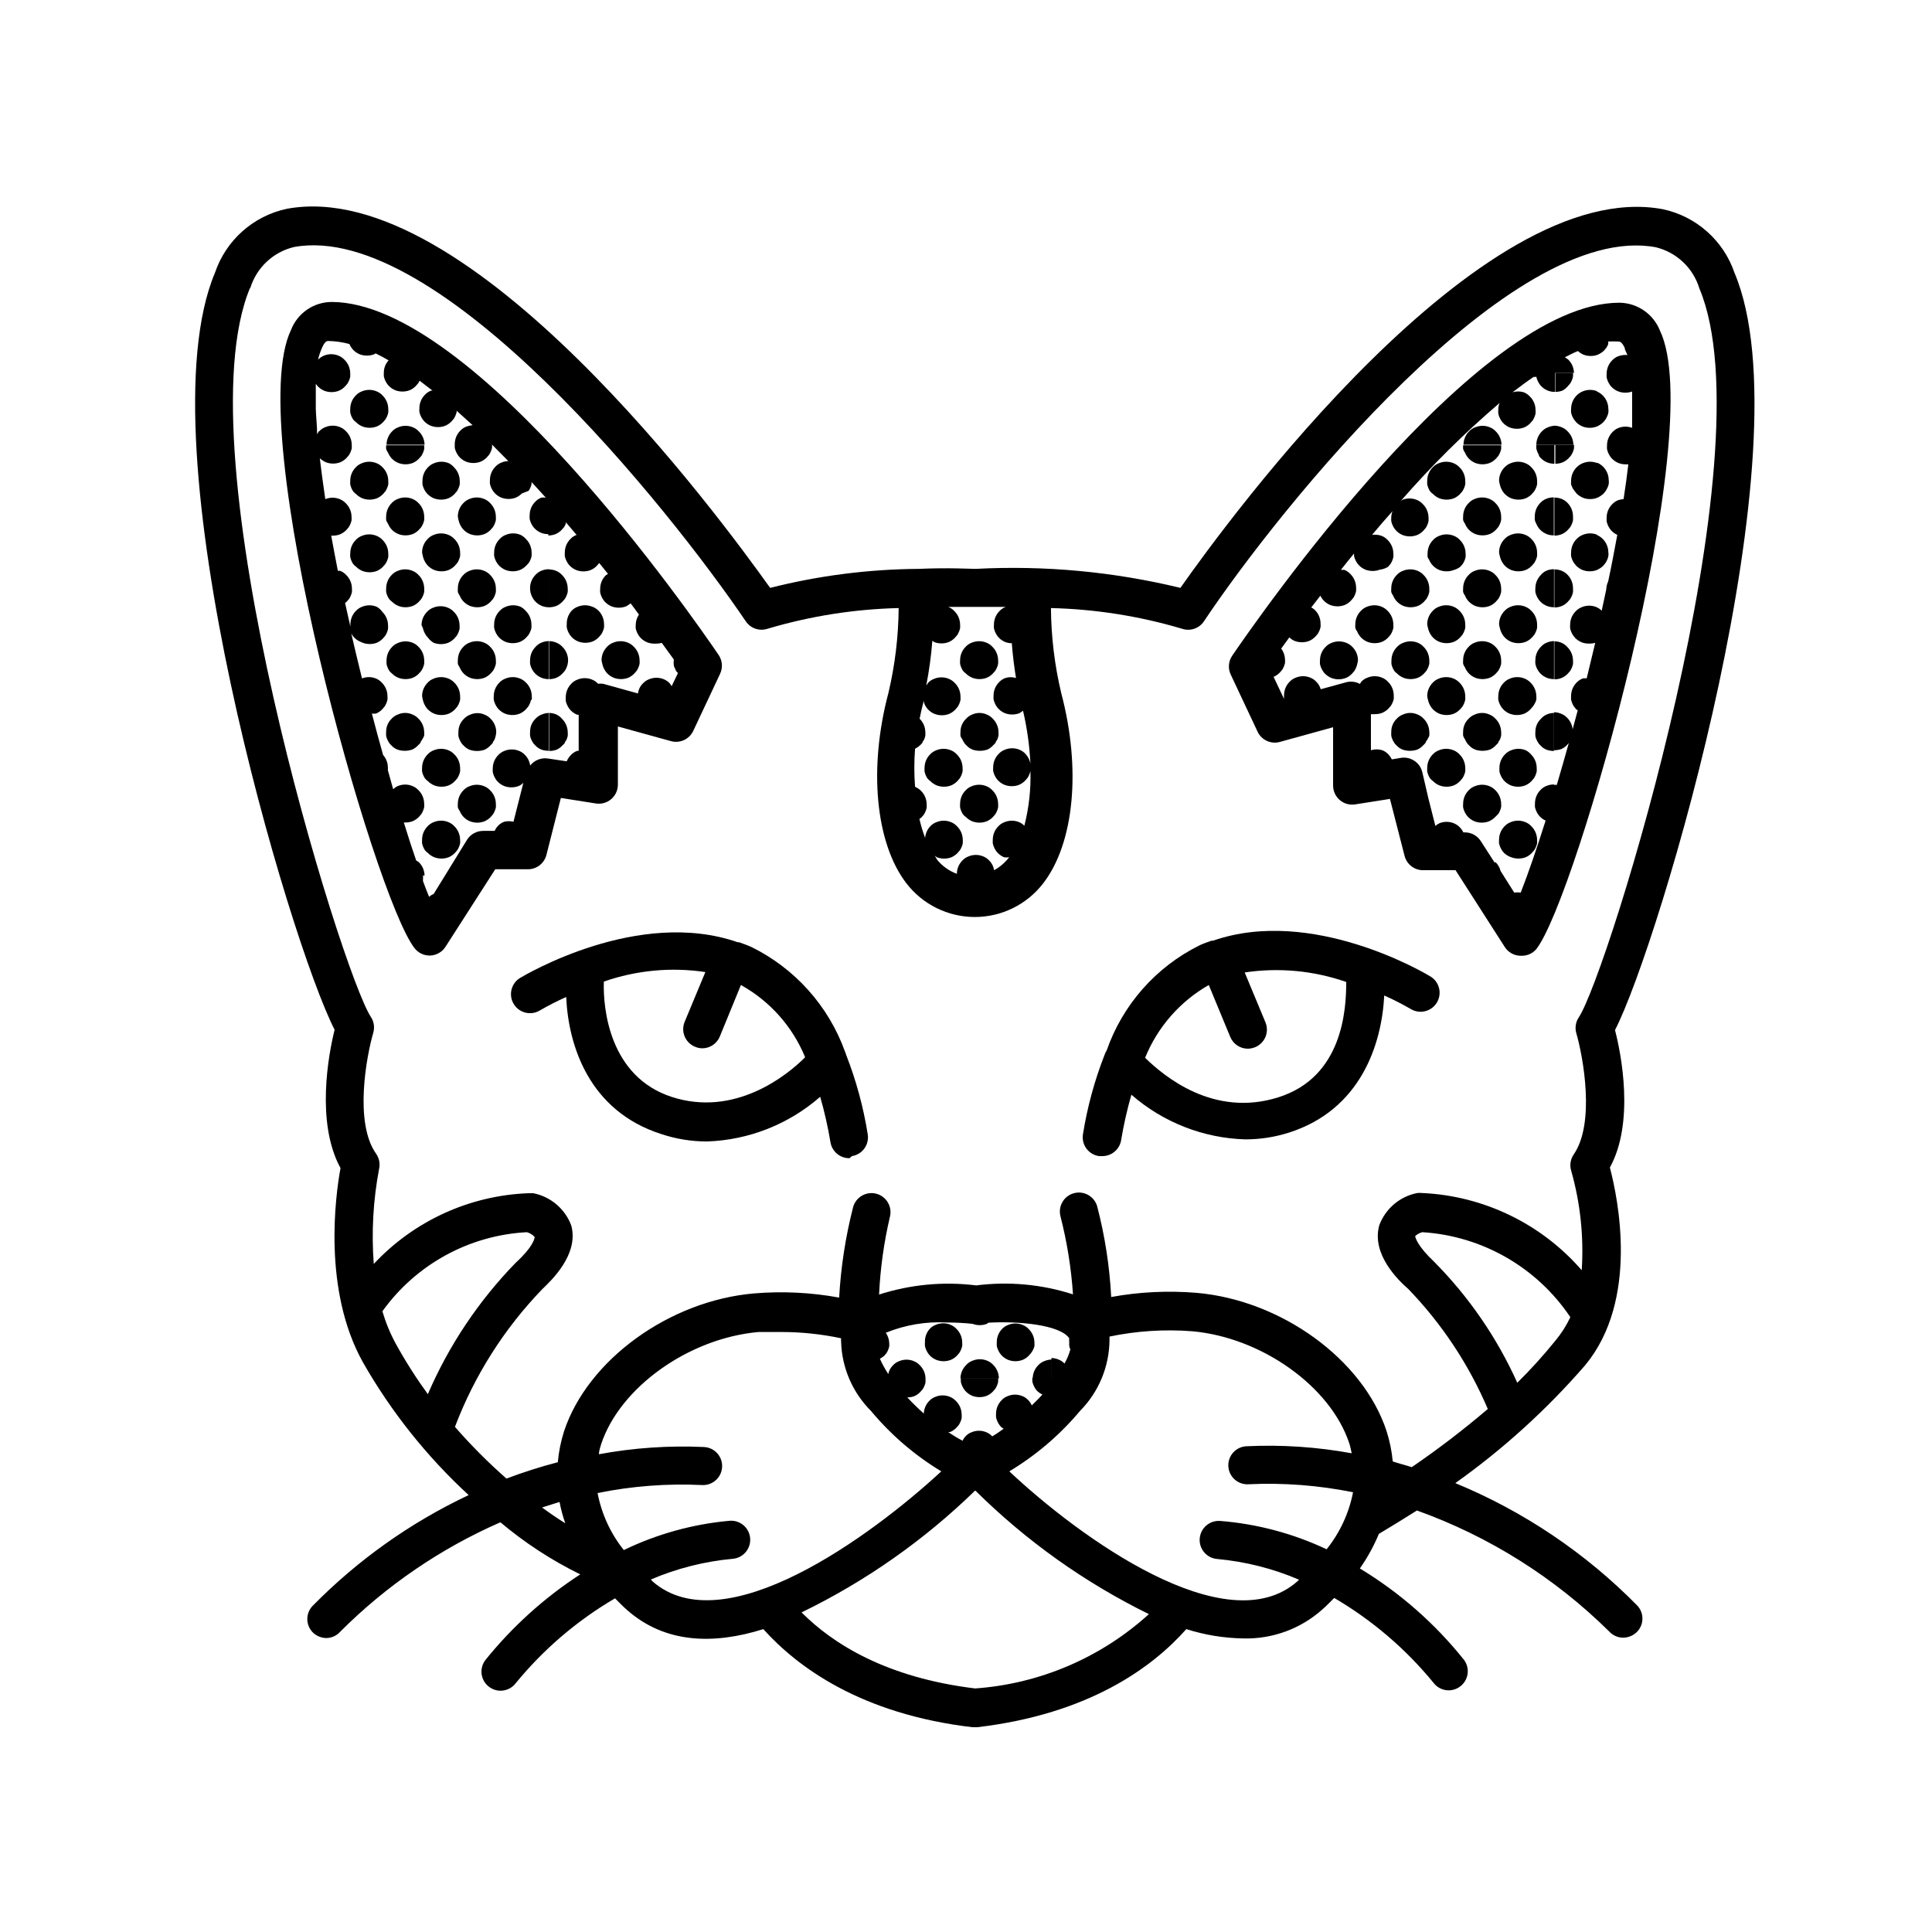 <?xml version="1.0" encoding="UTF-8"?>
<!-- Uploaded to: SVG Find, www.svgrepo.com, Generator: SVG Find Mixer Tools -->
<svg fill="#000000" width="800px" height="800px" version="1.1" viewBox="144 144 512 512" xmlns="http://www.w3.org/2000/svg">
 <g>
  <path d="m232.68 416.88c-1.613 6.449-5.039 24.637 1.562 36.676-1.359 7.356-4.734 32.293 5.894 51.387v0.004c7.481 13.133 16.945 25.027 28.062 35.266-15.434 7.285-29.457 17.246-41.414 29.426-0.914 0.984-1.398 2.293-1.34 3.637 0.055 1.344 0.648 2.609 1.641 3.516 0.949 0.832 2.164 1.297 3.426 1.309 1.438-0.027 2.797-0.668 3.731-1.762 12.199-12.191 26.57-22 42.371-28.918 6.465 5.445 13.57 10.082 21.16 13.805-9.551 6.207-18.055 13.895-25.191 22.77-0.797 1.078-1.133 2.426-0.934 3.746 0.199 1.324 0.914 2.516 1.992 3.309 0.871 0.652 1.93 1.008 3.019 1.008 1.586 0 3.082-0.746 4.031-2.016 7.367-8.988 16.273-16.598 26.301-22.469 1.059 1.059 2.066 2.117 3.223 3.125 10.078 8.867 22.922 9.168 36.074 5.039 9.07 10.078 25.895 22.52 55.418 25.996h1.258c29.625-3.477 46.453-15.871 55.418-25.996l0.004-0.004c4.891 1.555 9.98 2.387 15.113 2.469 7.668 0.203 15.121-2.516 20.859-7.606 1.16-1.008 2.168-2.066 3.223-3.125 10.027 5.871 18.934 13.48 26.301 22.469 0.949 1.27 2.441 2.016 4.027 2.016 1.09 0 2.152-0.352 3.023-1.008 1.078-0.793 1.793-1.984 1.992-3.305 0.199-1.324-0.137-2.672-0.934-3.746-7.699-9.645-17.047-17.852-27.609-24.234 2.004-2.867 3.695-5.941 5.039-9.168 3.223-1.914 6.551-3.981 10.078-6.195v-0.004c19.109 6.844 36.492 17.777 50.934 32.043 0.953 1.055 2.305 1.66 3.727 1.664 1.262-0.016 2.477-0.48 3.426-1.312 1.004-0.898 1.605-2.16 1.672-3.504 0.066-1.344-0.41-2.656-1.316-3.648-13.738-13.973-30.152-25.023-48.266-32.496 12.672-9.004 24.223-19.492 34.41-31.238 14.359-17.332 8.664-44.336 6.551-52.395 6.602-11.992 2.973-30.23 1.359-36.426 11.789-22.871 51.035-154.67 31.691-200.62h-0.004c-2.914-8.609-10.152-15.043-19.043-16.926-48.266-8.969-114.87 81.918-127.82 100.36v-0.004c-17.746-4.301-36.023-5.996-54.262-5.035-1.41 0-7.254-0.352-15.113 0-13.27 0.09-26.48 1.781-39.348 5.035-13.199-18.488-79.754-109.38-128.07-100.46-8.891 1.883-16.129 8.32-19.047 16.926-19.344 45.949 19.902 177.75 31.691 200.62zm-22.371-196.48c1.648-5.441 6.059-9.602 11.59-10.934 38.391-7.055 99.402 69.172 119.75 99.199 1.262 1.867 3.606 2.668 5.746 1.965 11.293-3.359 22.98-5.203 34.762-5.488-0.066 7.582-0.977 15.137-2.723 22.52-5.289 19.902-3.426 39.699 4.734 50.383l0.004-0.004c4.328 5.656 11.043 8.973 18.16 8.973 7.121 0 13.836-3.316 18.164-8.973 8.16-10.629 10.078-30.23 4.734-50.383v0.004c-1.75-7.383-2.664-14.938-2.719-22.52 11.777 0.285 23.469 2.129 34.762 5.488 2.129 0.715 4.469-0.066 5.742-1.914 20.152-30.23 81.465-106.3 119.75-99.199h0.004c5.527 1.328 9.938 5.492 11.586 10.934 18.438 43.73-24.234 181.62-31.992 193.21-0.82 1.25-1.039 2.801-0.602 4.231 1.762 6.098 5.039 23.73-0.707 32.043-0.883 1.281-1.125 2.898-0.656 4.383 2.418 8.547 3.352 17.438 2.773 26.301-10.695-12.32-25.973-19.715-42.27-20.457-0.438-0.047-0.875-0.047-1.312 0-4.621 0.902-8.441 4.148-10.074 8.566-2.117 7.656 5.039 14.559 7.707 16.879 8.898 9.223 16.035 19.996 21.059 31.789-6.438 5.492-13.164 10.641-20.152 15.414-1.715-0.555-3.527-1.008-5.039-1.512l0.004 0.004c-0.258-2.758-0.816-5.477-1.664-8.113-6.246-18.941-27.91-34.66-50.383-36.578-7.539-0.621-15.125-0.25-22.57 1.109-0.418-8.062-1.648-16.062-3.676-23.879-0.684-2.699-3.422-4.336-6.121-3.652-2.699 0.68-4.336 3.422-3.652 6.121 1.738 6.785 2.852 13.715 3.324 20.707-8.27-2.664-17.027-3.473-25.645-2.371-8.656-1.082-17.441-0.254-25.746 2.422 0.328-6.945 1.289-13.84 2.875-20.609 0.68-2.695-0.957-5.438-3.652-6.121-2.699-0.68-5.441 0.957-6.125 3.652-2 7.824-3.231 15.82-3.676 23.883-7.426-1.359-14.996-1.734-22.52-1.109-22.469 1.914-44.133 17.633-50.383 36.527-0.848 2.668-1.406 5.422-1.66 8.211-4.609 1.203-9.148 2.648-13.605 4.332-4.848-4.262-9.41-8.836-13.652-13.703 5.164-13.598 13.031-26.004 23.125-36.477 2.418-2.316 9.773-9.219 7.707-16.879v0.004c-1.641-4.414-5.457-7.656-10.074-8.566h-1.262c-15.605 0.586-30.348 7.324-41.008 18.742-0.637-8.422-0.164-16.891 1.41-25.191 0.316-1.395 0.023-2.863-0.805-4.031-5.844-8.262-2.519-25.895-0.754-31.992l-0.004 0.004c0.438-1.434 0.215-2.984-0.605-4.234-7.758-11.688-50.43-149.53-31.992-193.31zm181.93 84.289h0.504zm0 66.957v-0.004c-0.184-0.273-0.352-0.559-0.504-0.855l0.555 0.402c1.234 0.469 2.598 0.469 3.832 0 0.602-0.258 1.152-0.637 1.609-1.109l0.656-0.754c0.359-0.555 0.617-1.168 0.754-1.812 0.027-0.336 0.027-0.672 0-1.008-0.016-1.328-0.562-2.598-1.512-3.527-0.445-0.488-0.996-0.867-1.609-1.109-1.227-0.504-2.602-0.504-3.828 0-0.637 0.23-1.207 0.609-1.664 1.109-0.793 0.84-1.273 1.922-1.359 3.074-0.621-1.645-1.125-3.328-1.512-5.039l0.504-0.352 0.656-0.754-0.004-0.004c0.359-0.555 0.617-1.168 0.758-1.812 0.023-0.336 0.023-0.672 0-1.008-0.02-1.328-0.562-2.598-1.512-3.527-0.453-0.441-0.984-0.801-1.562-1.059-0.254-3.352-0.254-6.723 0-10.074 0.477-0.238 0.918-0.543 1.309-0.906 0.246-0.211 0.465-0.449 0.656-0.707 0-0.352 0.352-0.555 0.453-0.855 0.125-0.312 0.227-0.633 0.305-0.957 0.027-0.352 0.027-0.707 0-1.059-0.035-1.312-0.574-2.559-1.512-3.477 0.301-1.461 0.605-2.922 1.008-4.383v-0.453c0.066 0.289 0.148 0.574 0.25 0.855 0.109 0.305 0.266 0.594 0.453 0.855 0.172 0.277 0.375 0.531 0.605 0.758 0.473 0.477 1.039 0.852 1.664 1.109 1.23 0.465 2.594 0.465 3.828 0 0.605-0.262 1.152-0.641 1.609-1.109l0.656-0.754v-0.004c0.359-0.551 0.617-1.168 0.758-1.812 0.023-0.336 0.023-0.672 0-1.008-0.02-1.328-0.562-2.598-1.512-3.527-0.449-0.484-1-0.863-1.613-1.109-1.227-0.504-2.602-0.504-3.828 0-0.637 0.23-1.207 0.613-1.664 1.109 0 0-0.25 0.453-0.453 0.656 0.766-3.914 1.305-7.867 1.613-11.84l0.504 0.352c1.23 0.469 2.594 0.469 3.828 0 0.605-0.258 1.152-0.637 1.613-1.109l0.656-0.754h-0.004c0.359-0.555 0.617-1.168 0.758-1.812 0.023-0.336 0.023-0.672 0-1.008-0.02-1.328-0.562-2.598-1.512-3.527-0.449-0.488-1-0.867-1.613-1.109h-0.301 6.246 2.117 7.656-0.504c-0.637 0.23-1.207 0.609-1.66 1.109-0.934 0.938-1.457 2.203-1.461 3.527-0.027 0.336-0.027 0.672 0 1.008 0.137 0.645 0.395 1.258 0.754 1.812 0.172 0.277 0.375 0.531 0.605 0.754 0.473 0.48 1.039 0.855 1.66 1.109 0.551 0.199 1.129 0.301 1.715 0.305 0.25 3.273 0.656 6.398 1.109 9.219-0.918-0.301-1.906-0.301-2.824 0-0.633 0.23-1.203 0.609-1.66 1.109-0.93 0.938-1.457 2.203-1.461 3.523-0.027 0.336-0.027 0.676 0 1.008 0.141 0.648 0.395 1.262 0.754 1.816 0.172 0.273 0.375 0.527 0.605 0.754 0.473 0.477 1.039 0.855 1.664 1.109 1.23 0.469 2.594 0.469 3.828 0 0.336-0.188 0.656-0.41 0.957-0.656 1.082 4.617 1.738 9.32 1.965 14.059-0.168-0.984-0.625-1.898-1.309-2.621-0.449-0.484-1-0.863-1.613-1.109-1.227-0.504-2.602-0.504-3.828 0-0.637 0.23-1.207 0.609-1.664 1.109-0.93 0.938-1.457 2.203-1.461 3.527-0.023 0.336-0.023 0.672 0 1.008 0.141 0.645 0.395 1.258 0.754 1.812 0.172 0.277 0.375 0.531 0.605 0.758 0.477 0.477 1.039 0.852 1.664 1.105 1.234 0.469 2.594 0.469 3.828 0 0.605-0.258 1.152-0.637 1.613-1.105l0.656-0.754-0.004-0.004c0.363-0.555 0.617-1.168 0.758-1.812 0.148 4.887-0.395 9.773-1.613 14.508-0.395-0.418-0.875-0.746-1.41-0.957-1.227-0.504-2.602-0.504-3.828 0-0.637 0.23-1.207 0.609-1.664 1.109-0.93 0.938-1.453 2.203-1.461 3.527-0.023 0.336-0.023 0.672 0 1.008 0.141 0.645 0.398 1.258 0.758 1.812 0.168 0.277 0.371 0.531 0.602 0.754 0.477 0.48 1.043 0.855 1.664 1.109 0.434 0.055 0.875 0.055 1.309 0-1.07 1.406-2.43 2.574-3.981 3.426-0.145-0.977-0.602-1.879-1.309-2.57-0.445-0.484-0.996-0.863-1.613-1.105-1.227-0.504-2.602-0.504-3.828 0-0.637 0.23-1.207 0.609-1.66 1.105-0.934 0.941-1.457 2.207-1.461 3.527-2.129-0.785-3.992-2.144-5.391-3.93zm153.86 138.8c-5.367-11.91-12.82-22.762-22.016-32.043-4.434-4.18-5.039-6.449-5.039-6.852 0.543-0.465 1.18-0.809 1.867-1.008 15.875 0.98 30.387 9.309 39.246 22.52-1.051 2.246-2.391 4.348-3.981 6.25-3.148 3.894-6.512 7.613-10.078 11.133zm-78.691 36.625c-2.785-0.234-5.231 1.828-5.469 4.613-0.234 2.781 1.828 5.227 4.609 5.465 7.481 0.68 14.809 2.531 21.715 5.492l-0.402 0.402c-18.895 16.727-58.09-11.891-76.379-29.121 7.094-4.262 13.426-9.676 18.742-16.02 4.938-4.996 7.738-11.719 7.809-18.742v-0.957c7.188-1.496 14.547-1.973 21.867-1.41 18.391 1.613 36.676 14.609 41.664 29.676 0.301 0.906 0.453 1.812 0.656 2.672v-0.004c-9.203-1.688-18.566-2.312-27.914-1.863-2.781 0.137-4.922 2.508-4.785 5.289 0.141 2.781 2.508 4.926 5.289 4.785 9.309-0.441 18.633 0.27 27.762 2.117-1.078 5.531-3.481 10.715-7.004 15.113-8.855-4.18-18.398-6.727-28.16-7.508zm-175.12-5.039v0.004c0.359 1.914 0.867 3.801 1.512 5.641-1.965-1.211-4.031-2.621-6.144-4.18zm102.68-47.559c2.254 0.004 4.508 0.121 6.75 0.355 1.234 0.469 2.598 0.469 3.828 0l0.402-0.301c7.809-0.453 18.941 0.504 21.41 4.133l0.004-0.004c-0.051 0.332-0.051 0.672 0 1.008-0.023 0.336-0.023 0.672 0 1.008 0.055 0.332 0.156 0.652 0.301 0.957-0.367 1.301-0.895 2.551-1.559 3.727-0.434-0.469-0.969-0.832-1.562-1.059-0.605-0.258-1.258-0.395-1.914-0.402v6.953-1.715h-5.039v0.004c-0.023 0.336-0.023 0.672 0 1.008 0.141 0.645 0.395 1.258 0.754 1.812 0.172 0.273 0.375 0.527 0.605 0.754 0.391 0.352 0.832 0.641 1.309 0.859-0.906 1.008-1.863 1.914-2.82 2.871-0.227-0.5-0.531-0.961-0.906-1.359-0.445-0.488-1-0.867-1.613-1.109-1.227-0.504-2.602-0.504-3.828 0-0.637 0.23-1.207 0.609-1.664 1.109-0.93 0.938-1.453 2.203-1.461 3.523-0.023 0.336-0.023 0.672 0 1.008 0.141 0.648 0.398 1.262 0.758 1.816 0.168 0.273 0.371 0.527 0.605 0.754 0.203 0.168 0.422 0.32 0.652 0.453-1.059 0.754-2.066 1.461-3.023 2.016-0.445-0.484-0.996-0.863-1.609-1.109-1.227-0.504-2.602-0.504-3.828 0-1.082 0.398-1.957 1.215-2.422 2.269-1.324-0.691-2.602-1.465-3.828-2.32 0.184 0.031 0.371 0.031 0.555 0 0.605-0.258 1.152-0.637 1.613-1.105l0.656-0.754v-0.004c0.359-0.555 0.613-1.168 0.754-1.812 0.023-0.336 0.023-0.672 0-1.008-0.02-1.328-0.562-2.598-1.512-3.527-0.445-0.484-0.996-0.863-1.613-1.109-1.227-0.504-2.602-0.504-3.828 0-0.637 0.23-1.207 0.613-1.664 1.109-0.863 0.898-1.367 2.082-1.41 3.324-1.461-1.309-2.973-2.769-4.383-4.281 0.617 0 1.23-0.105 1.816-0.301 0.602-0.262 1.152-0.637 1.609-1.109l0.656-0.754c0.359-0.555 0.617-1.172 0.754-1.816v-1.008c-0.016-1.328-0.559-2.594-1.508-3.527-0.449-0.484-1-0.863-1.613-1.105-1.227-0.504-2.602-0.504-3.828 0-0.637 0.227-1.207 0.609-1.664 1.105-0.648 0.625-1.086 1.438-1.258 2.32-0.844-1.285-1.582-2.633-2.219-4.031l1.059-0.707 0.656-0.754c0.359-0.555 0.613-1.168 0.754-1.812 0.023-0.336 0.023-0.676 0-1.008-0.051-0.941-0.367-1.852-0.906-2.621 5.141-2.094 10.68-3.023 16.223-2.723zm-78.09 68.52-0.402-0.402c6.906-2.953 14.23-4.805 21.711-5.492 2.785-0.234 4.848-2.684 4.609-5.465-0.234-2.785-2.684-4.848-5.465-4.609-9.727 0.875-19.219 3.504-28.012 7.758-3.516-4.394-5.902-9.586-6.953-15.113 9.113-1.852 18.422-2.562 27.711-2.117 2.781 0.137 5.148-2.004 5.289-4.785 0.141-2.785-2.004-5.152-4.785-5.293-9.332-0.43-18.68 0.211-27.859 1.914 0-0.906 0.352-1.812 0.605-2.719 5.039-15.113 23.328-28.062 41.715-29.676h6.098-0.004c5.301 0.008 10.586 0.566 15.77 1.664-0.031 0.301-0.031 0.605 0 0.906 0.191 6.902 3.023 13.465 7.91 18.34 5.277 6.34 11.578 11.754 18.641 16.02-18.641 17.23-57.738 45.848-76.629 29.07zm85.648-23.93h-0.004c13.449 13.312 28.965 24.355 45.949 32.695-12.707 11.547-28.922 18.484-46.047 19.699-23.629-2.871-37.785-11.891-45.996-20.152h-0.004c16.941-8.227 32.453-19.109 45.949-32.242zm-153.66-38.996c-1.477-2.723-2.656-5.594-3.527-8.562 8.918-12.441 23.008-20.152 38.289-20.961 0.793 0.223 1.508 0.66 2.066 1.262 0 0.402-0.453 2.672-5.039 6.852-9.812 10.09-17.703 21.887-23.273 34.812-3.113-4.289-5.957-8.762-8.516-13.402z"/>
  <path d="m343.12 394.96c-1.109-0.504-2.168-0.855-3.273-1.258h-0.352c-26.348-9.168-56.324 8.664-57.688 9.473v-0.004c-2.356 1.453-3.098 4.535-1.664 6.902 1.438 2.375 4.523 3.141 6.902 1.715 2.273-1.312 4.609-2.508 7.004-3.578 0.555 12.898 6.098 30.23 25.191 36.324 3.93 1.312 8.047 1.977 12.191 1.965 11.039-0.387 21.609-4.566 29.926-11.84 1.141 3.957 2.047 7.981 2.723 12.043 0.398 2.461 2.543 4.262 5.035 4.231l0.656-0.555c1.324-0.211 2.512-0.938 3.297-2.027 0.785-1.086 1.102-2.441 0.887-3.766-1.152-7.223-3.078-14.301-5.746-21.109-0.07-0.297-0.172-0.582-0.301-0.855-4.375-12.078-13.262-21.992-24.789-27.66zm14.207 29.27c-5.039 5.039-18.742 15.82-35.266 10.48-16.523-5.34-18.289-23.375-18.035-30.582 8.629-3.008 17.863-3.875 26.902-2.519l-5.492 13.199c-0.512 1.242-0.508 2.641 0.012 3.879 0.52 1.238 1.512 2.219 2.762 2.723 0.605 0.258 1.254 0.395 1.914 0.402 2.031-0.008 3.859-1.242 4.633-3.121l5.594-13.656c7.648 4.25 13.633 10.961 16.977 19.047z"/>
  <path d="m289.51 304.93c0.656 0.008 1.309-0.113 1.914-0.352 0.605-0.262 1.152-0.637 1.613-1.109l0.656-0.754c0.359-0.555 0.617-1.172 0.754-1.816 0.027-0.336 0.027-0.672 0-1.008-0.02-1.328-0.562-2.594-1.512-3.527-0.445-0.484-0.996-0.863-1.609-1.105-0.609-0.242-1.262-0.363-1.914-0.355v10.078z"/>
  <path d="m300.95 304.78c-1.227-0.504-2.602-0.504-3.828 0-0.637 0.23-1.207 0.609-1.664 1.109-0.832 0.945-1.281 2.168-1.258 3.426-0.027 0.336-0.027 0.672 0 1.008 0.141 0.645 0.395 1.262 0.754 1.812 0.172 0.277 0.375 0.531 0.605 0.758 0.477 0.477 1.039 0.852 1.664 1.109 1.23 0.465 2.594 0.465 3.828 0 0.605-0.262 1.152-0.641 1.613-1.109l0.656-0.754-0.004-0.004c0.359-0.551 0.617-1.168 0.758-1.812 0.023-0.336 0.023-0.672 0-1.008-0.02-1.328-0.562-2.598-1.512-3.527-0.457-0.449-1.008-0.793-1.613-1.008z"/>
  <path d="m294.55 318.94c-0.02-1.332-0.562-2.598-1.512-3.527-0.445-0.488-0.996-0.867-1.613-1.109-0.605-0.258-1.254-0.395-1.914-0.402v10.078-0.004c0.656 0.008 1.309-0.109 1.914-0.352 0.605-0.262 1.152-0.637 1.613-1.109l0.656-0.754c0.359-0.555 0.617-1.168 0.754-1.816 0.059-0.332 0.094-0.668 0.102-1.004z"/>
  <path d="m303.62 319.94c0.137 0.648 0.395 1.262 0.754 1.816 0.172 0.273 0.375 0.527 0.605 0.754 0.473 0.477 1.039 0.855 1.664 1.109 1.23 0.469 2.594 0.469 3.828 0 0.605-0.262 1.152-0.637 1.609-1.109l0.656-0.754c0.359-0.555 0.617-1.168 0.758-1.816 0.023-0.332 0.023-0.672 0-1.004-0.02-1.332-0.562-2.598-1.512-3.527-0.449-0.488-1-0.867-1.613-1.109-1.227-0.504-2.602-0.504-3.828 0-0.637 0.23-1.207 0.609-1.664 1.109-0.93 0.938-1.457 2.203-1.461 3.527 0.043 0.34 0.109 0.676 0.203 1.004z"/>
  <path d="m291.43 333.34c-0.605-0.258-1.254-0.395-1.914-0.402v10.078c0.652 0 1.297-0.102 1.914-0.305 0.617-0.262 1.168-0.656 1.613-1.16 0.246-0.207 0.465-0.445 0.656-0.703 0-0.352 0.352-0.555 0.453-0.855 0.125-0.312 0.223-0.633 0.301-0.957 0.027-0.355 0.027-0.707 0-1.059-0.031-1.312-0.574-2.559-1.512-3.477-0.41-0.492-0.926-0.887-1.512-1.16z"/>
  <path d="m281.91 285.73c-1.227-0.504-2.602-0.504-3.828 0-0.637 0.23-1.207 0.609-1.664 1.109-0.93 0.938-1.457 2.203-1.461 3.527-0.023 0.332-0.023 0.672 0 1.008 0.141 0.645 0.395 1.258 0.754 1.812 0.172 0.273 0.375 0.527 0.605 0.754 0.477 0.477 1.039 0.855 1.664 1.109 1.234 0.469 2.594 0.469 3.828 0 0.605-0.262 1.152-0.637 1.613-1.109l0.703-0.754c0.359-0.555 0.617-1.168 0.758-1.812 0.023-0.336 0.023-0.676 0-1.008-0.02-1.332-0.562-2.598-1.512-3.527-0.402-0.469-0.902-0.848-1.461-1.109z"/>
  <path d="m284.57 300.9c0.141 0.645 0.398 1.262 0.758 1.816 0.168 0.273 0.371 0.527 0.605 0.754 0.473 0.477 1.039 0.852 1.66 1.109 0.609 0.238 1.262 0.359 1.914 0.352v-10.078c-0.652-0.008-1.305 0.113-1.914 0.355-0.633 0.23-1.207 0.609-1.66 1.109-0.934 0.938-1.457 2.203-1.461 3.523 0.004 0.355 0.039 0.711 0.098 1.059z"/>
  <path d="m281.91 304.78c-1.227-0.504-2.602-0.504-3.828 0-0.637 0.23-1.207 0.609-1.664 1.109-0.93 0.938-1.457 2.207-1.461 3.527-0.023 0.336-0.023 0.672 0 1.008 0.141 0.645 0.395 1.258 0.754 1.812 0.172 0.277 0.375 0.531 0.605 0.758 0.477 0.477 1.039 0.852 1.664 1.105 1.234 0.469 2.594 0.469 3.828 0 0.605-0.258 1.152-0.637 1.613-1.105l0.656-0.754-0.004-0.004c0.363-0.555 0.617-1.168 0.758-1.812 0.023-0.336 0.023-0.672 0-1.008-0.02-1.328-0.562-2.598-1.512-3.527-0.391-0.461-0.871-0.84-1.41-1.109z"/>
  <path d="m285.94 315.41c-0.934 0.938-1.457 2.203-1.461 3.527-0.027 0.332-0.027 0.672 0 1.004 0.137 0.648 0.395 1.262 0.754 1.816 0.172 0.273 0.375 0.527 0.605 0.754 0.473 0.477 1.039 0.855 1.66 1.109 0.609 0.242 1.262 0.359 1.918 0.352v-10.078 0.004c-0.66 0.008-1.309 0.145-1.918 0.402-0.598 0.242-1.133 0.621-1.559 1.109z"/>
  <path d="m284.93 329.46c0.023-0.336 0.023-0.672 0-1.008-0.02-1.328-0.562-2.598-1.512-3.527-0.449-0.484-1-0.863-1.613-1.105-1.227-0.504-2.602-0.504-3.828 0-0.637 0.227-1.207 0.609-1.664 1.105-0.93 0.941-1.453 2.207-1.461 3.527-0.023 0.336-0.023 0.672 0 1.008 0.141 0.645 0.398 1.262 0.758 1.812 0.168 0.277 0.371 0.531 0.602 0.758 0.477 0.477 1.043 0.852 1.664 1.109 1.234 0.469 2.598 0.469 3.828 0 0.605-0.262 1.152-0.637 1.613-1.109l0.656-0.754v-0.004c0.359-0.551 0.613-1.168 0.754-1.812z"/>
  <path d="m275.51 337.93c-0.031-1.289-0.555-2.512-1.461-3.426-0.449-0.488-1-0.867-1.613-1.109-1.215-0.551-2.613-0.551-3.828 0-0.637 0.23-1.207 0.609-1.664 1.109-0.945 0.906-1.477 2.164-1.461 3.477-0.027 0.352-0.027 0.703 0 1.059 0.055 0.332 0.156 0.652 0.305 0.957 0.121 0.297 0.273 0.586 0.453 0.855 0.156 0.27 0.363 0.508 0.602 0.703 0.457 0.516 1.027 0.91 1.664 1.16 1.246 0.406 2.586 0.406 3.828 0 0.617-0.262 1.168-0.656 1.613-1.16 0.242-0.207 0.465-0.445 0.656-0.703 0-0.352 0.352-0.555 0.453-0.855 0.121-0.312 0.223-0.633 0.301-0.957 0.082-0.367 0.133-0.738 0.152-1.109z"/>
  <path d="m289.51 332.94c-0.656 0.008-1.309 0.145-1.914 0.402-0.633 0.23-1.207 0.609-1.66 1.109-0.949 0.906-1.477 2.164-1.461 3.477-0.027 0.352-0.027 0.707 0 1.059 0.055 0.332 0.156 0.652 0.301 0.957 0.125 0.297 0.273 0.586 0.453 0.855 0.16 0.27 0.363 0.508 0.605 0.707 0.453 0.512 1.023 0.906 1.66 1.156 0.621 0.203 1.266 0.305 1.918 0.305v-10.078z"/>
  <path d="m256.51 261.86c-0.016-1.332-0.559-2.598-1.508-3.527-0.449-0.488-1-0.867-1.613-1.109-1.227-0.504-2.602-0.504-3.828 0-0.637 0.23-1.207 0.609-1.664 1.109-0.93 0.938-1.457 2.203-1.461 3.527h10.078z"/>
  <path d="m262.91 266.74c-1.227-0.504-2.602-0.504-3.828 0-0.633 0.227-1.207 0.609-1.66 1.105-0.934 0.941-1.457 2.207-1.461 3.527-0.027 0.336-0.027 0.672 0 1.008 0.137 0.645 0.395 1.262 0.754 1.816 0.172 0.273 0.375 0.527 0.605 0.754 0.473 0.477 1.039 0.852 1.66 1.109 1.234 0.469 2.598 0.469 3.832 0 0.602-0.262 1.152-0.637 1.609-1.109l0.656-0.754c0.359-0.555 0.617-1.172 0.758-1.816 0.023-0.336 0.023-0.672 0-1.008-0.02-1.328-0.562-2.594-1.512-3.527-0.391-0.461-0.871-0.84-1.414-1.105z"/>
  <path d="m265.53 281.86c0.141 0.645 0.395 1.258 0.758 1.812 0.168 0.277 0.371 0.531 0.602 0.758 0.477 0.477 1.043 0.852 1.664 1.105 1.234 0.469 2.594 0.469 3.828 0 0.605-0.258 1.152-0.637 1.613-1.105l0.656-0.754v-0.004c0.359-0.555 0.613-1.168 0.754-1.812 0.023-0.336 0.023-0.672 0-1.008-0.02-1.328-0.562-2.598-1.512-3.527-0.445-0.484-0.996-0.863-1.613-1.109-1.227-0.504-2.602-0.504-3.828 0-0.637 0.23-1.207 0.613-1.66 1.109-0.934 0.938-1.457 2.207-1.461 3.527 0.039 0.34 0.105 0.676 0.199 1.008z"/>
  <path d="m256.06 291.38c0.141 0.645 0.398 1.258 0.758 1.812 0.168 0.273 0.371 0.527 0.605 0.754 0.473 0.477 1.039 0.855 1.66 1.109 1.234 0.469 2.598 0.469 3.828 0 0.605-0.262 1.152-0.637 1.613-1.109l0.656-0.754c0.359-0.555 0.617-1.168 0.754-1.812 0.027-0.336 0.027-0.676 0-1.008-0.02-1.332-0.562-2.598-1.512-3.527-0.445-0.488-0.996-0.867-1.609-1.109-1.227-0.504-2.606-0.504-3.832 0-0.633 0.23-1.203 0.609-1.66 1.109-0.93 0.938-1.457 2.203-1.461 3.527 0.043 0.34 0.109 0.676 0.199 1.008z"/>
  <path d="m265.84 301.86c0.109 0.305 0.262 0.594 0.453 0.859 0.168 0.273 0.371 0.527 0.602 0.754 0.477 0.477 1.043 0.852 1.664 1.109 1.234 0.469 2.594 0.469 3.828 0 0.605-0.262 1.152-0.637 1.613-1.109l0.656-0.754c0.359-0.555 0.613-1.172 0.754-1.816 0.023-0.336 0.023-0.672 0-1.008-0.02-1.328-0.562-2.594-1.512-3.527-0.445-0.484-0.996-0.863-1.613-1.105-1.227-0.504-2.602-0.504-3.828 0-0.637 0.227-1.207 0.609-1.66 1.105-0.934 0.941-1.457 2.207-1.461 3.527-0.027 0.336-0.027 0.672 0 1.008 0.117 0.344 0.285 0.668 0.504 0.957z"/>
  <path d="m256.06 310.42c0.141 0.645 0.398 1.258 0.758 1.812 0.168 0.277 0.371 0.531 0.605 0.758 0.406 0.551 0.918 1.012 1.512 1.359 1.23 0.469 2.594 0.469 3.828 0 0.605-0.262 1.152-0.637 1.609-1.109l0.656-0.754c0.359-0.555 0.617-1.168 0.758-1.816 0.023-0.336 0.023-0.672 0-1.008-0.02-1.328-0.562-2.594-1.512-3.523-0.449-0.488-1-0.867-1.613-1.109-1.227-0.504-2.602-0.504-3.828 0-0.637 0.23-1.207 0.609-1.664 1.109-0.93 0.938-1.453 2.203-1.461 3.523 0.102 0.262 0.219 0.512 0.352 0.758z"/>
  <path d="m265.84 320.9c0.109 0.305 0.262 0.59 0.453 0.855 0.168 0.273 0.371 0.527 0.602 0.754 0.477 0.477 1.043 0.855 1.664 1.109 1.234 0.469 2.594 0.469 3.828 0 0.605-0.262 1.152-0.637 1.613-1.109l0.656-0.754c0.359-0.555 0.613-1.168 0.754-1.816 0.023-0.332 0.023-0.672 0-1.004-0.02-1.332-0.562-2.598-1.512-3.527-0.445-0.488-0.996-0.867-1.613-1.109-1.227-0.504-2.602-0.504-3.828 0-0.637 0.23-1.207 0.609-1.66 1.109-0.934 0.938-1.457 2.203-1.461 3.527-0.027 0.332-0.027 0.672 0 1.004 0.117 0.344 0.285 0.668 0.504 0.961z"/>
  <path d="m256.06 329.46c0.141 0.645 0.398 1.262 0.758 1.812 0.168 0.277 0.371 0.531 0.605 0.758 0.473 0.477 1.039 0.852 1.66 1.109 1.234 0.469 2.598 0.469 3.828 0 0.605-0.262 1.152-0.637 1.613-1.109l0.656-0.754v-0.004c0.359-0.551 0.617-1.168 0.754-1.812 0.027-0.336 0.027-0.672 0-1.008-0.02-1.328-0.562-2.598-1.512-3.527-0.445-0.484-0.996-0.863-1.609-1.105-1.227-0.504-2.606-0.504-3.832 0-0.633 0.227-1.203 0.609-1.66 1.105-0.93 0.941-1.457 2.207-1.461 3.527 0.043 0.34 0.109 0.68 0.199 1.008z"/>
  <path d="m256.41 338.99c0.027-0.352 0.027-0.707 0-1.059-0.035-1.312-0.574-2.559-1.512-3.477-0.449-0.488-1-0.867-1.613-1.109-1.215-0.551-2.613-0.551-3.828 0-0.637 0.23-1.207 0.609-1.664 1.109-0.945 0.906-1.477 2.164-1.461 3.477-0.027 0.352-0.027 0.707 0 1.059 0.055 0.332 0.156 0.652 0.305 0.957 0.121 0.297 0.273 0.586 0.453 0.855 0.156 0.27 0.363 0.508 0.602 0.707 0.457 0.512 1.027 0.906 1.664 1.156 1.246 0.406 2.586 0.406 3.828 0 0.617-0.262 1.168-0.656 1.613-1.156 0.242-0.211 0.465-0.449 0.656-0.707 0-0.352 0.352-0.555 0.453-0.855 0.191-0.305 0.359-0.625 0.504-0.957z"/>
  <path d="m257.42 351.03c0.473 0.477 1.039 0.855 1.66 1.109 1.234 0.469 2.598 0.469 3.828 0 0.605-0.262 1.152-0.637 1.613-1.109l0.656-0.754c0.359-0.555 0.617-1.168 0.754-1.816 0.027-0.332 0.027-0.672 0-1.004-0.02-1.332-0.562-2.598-1.512-3.527-0.445-0.488-0.996-0.867-1.609-1.109-1.227-0.504-2.606-0.504-3.832 0-0.633 0.23-1.203 0.609-1.66 1.109-0.93 0.938-1.457 2.203-1.461 3.527-0.027 0.332-0.027 0.672 0 1.004 0.141 0.648 0.395 1.262 0.754 1.816 0.234 0.289 0.504 0.543 0.809 0.754z"/>
  <path d="m265.84 358.94c0.109 0.305 0.262 0.594 0.453 0.855 0.168 0.277 0.371 0.531 0.602 0.758 0.477 0.477 1.043 0.852 1.664 1.109 1.234 0.469 2.594 0.469 3.828 0 0.605-0.262 1.152-0.641 1.613-1.109l0.656-0.754v-0.004c0.359-0.551 0.613-1.168 0.754-1.812 0.023-0.336 0.023-0.672 0-1.008-0.02-1.328-0.562-2.598-1.512-3.527-0.445-0.484-0.996-0.863-1.613-1.105-1.227-0.504-2.602-0.504-3.828 0-0.637 0.227-1.207 0.609-1.66 1.105-0.934 0.941-1.457 2.207-1.461 3.527-0.027 0.336-0.027 0.672 0 1.008 0.117 0.344 0.285 0.668 0.504 0.957z"/>
  <path d="m257.42 370.07c0.473 0.48 1.039 0.855 1.66 1.109 1.234 0.469 2.598 0.469 3.828 0 0.605-0.258 1.152-0.637 1.613-1.109l0.656-0.754c0.359-0.555 0.617-1.168 0.754-1.812 0.027-0.336 0.027-0.672 0-1.008-0.02-1.328-0.562-2.598-1.512-3.527-0.445-0.488-0.996-0.867-1.609-1.109-1.227-0.504-2.606-0.504-3.832 0-0.633 0.23-1.203 0.609-1.66 1.109-0.93 0.938-1.457 2.203-1.461 3.527-0.027 0.336-0.027 0.672 0 1.008 0.141 0.645 0.395 1.258 0.754 1.812 0.234 0.289 0.504 0.543 0.809 0.754z"/>
  <path d="m238.38 255.91c0.477 0.477 1.043 0.852 1.664 1.105 1.234 0.469 2.594 0.469 3.828 0 0.605-0.258 1.152-0.637 1.613-1.105l0.656-0.754v-0.004c0.359-0.555 0.613-1.168 0.754-1.812 0.023-0.336 0.023-0.672 0-1.008-0.02-1.328-0.562-2.598-1.512-3.527-0.445-0.484-0.996-0.863-1.613-1.109-1.227-0.504-2.602-0.504-3.828 0-0.637 0.23-1.207 0.613-1.66 1.109-0.934 0.938-1.457 2.207-1.461 3.527-0.027 0.336-0.027 0.672 0 1.008 0.137 0.645 0.395 1.258 0.754 1.812 0.23 0.289 0.504 0.543 0.805 0.758z"/>
  <path d="m246.84 263.97c0.113 0.305 0.266 0.594 0.453 0.859 0.172 0.273 0.375 0.527 0.605 0.754 0.477 0.477 1.039 0.855 1.664 1.109 1.23 0.469 2.594 0.469 3.828 0 0.605-0.262 1.152-0.637 1.613-1.109l0.656-0.754h-0.004c0.359-0.555 0.617-1.172 0.758-1.816 0.023-0.336 0.023-0.672 0-1.008h-10.078c-0.023 0.336-0.023 0.672 0 1.008 0.117 0.344 0.289 0.668 0.504 0.957z"/>
  <path d="m238.38 274.95c0.477 0.477 1.043 0.852 1.664 1.109 1.234 0.469 2.594 0.469 3.828 0 0.605-0.262 1.152-0.637 1.613-1.109l0.656-0.754c0.359-0.555 0.613-1.172 0.754-1.816 0.023-0.336 0.023-0.672 0-1.008-0.02-1.328-0.562-2.594-1.512-3.527-0.445-0.484-0.996-0.863-1.613-1.105-1.227-0.504-2.602-0.504-3.828 0-0.637 0.227-1.207 0.609-1.66 1.105-0.934 0.941-1.457 2.207-1.461 3.527-0.027 0.336-0.027 0.672 0 1.008 0.137 0.645 0.395 1.262 0.754 1.816 0.23 0.285 0.504 0.539 0.805 0.754z"/>
  <path d="m246.84 282.81c0.113 0.305 0.266 0.594 0.453 0.855 0.172 0.277 0.375 0.531 0.605 0.758 0.477 0.477 1.039 0.852 1.664 1.105 1.23 0.469 2.594 0.469 3.828 0 0.605-0.258 1.152-0.637 1.613-1.105l0.656-0.754-0.004-0.004c0.359-0.555 0.617-1.168 0.758-1.812 0.023-0.336 0.023-0.672 0-1.008-0.02-1.328-0.562-2.598-1.512-3.527-0.449-0.484-1-0.863-1.613-1.109-1.227-0.504-2.602-0.504-3.828 0-0.637 0.23-1.207 0.613-1.664 1.109-0.93 0.938-1.453 2.207-1.461 3.527-0.023 0.336-0.023 0.672 0 1.008 0.117 0.344 0.289 0.664 0.504 0.957z"/>
  <path d="m238.38 294.2c0.477 0.477 1.043 0.852 1.664 1.109 1.234 0.469 2.594 0.469 3.828 0 0.605-0.262 1.152-0.641 1.613-1.109l0.656-0.754v-0.004c0.359-0.551 0.613-1.168 0.754-1.812 0.023-0.336 0.023-0.672 0-1.008-0.02-1.328-0.562-2.598-1.512-3.527-0.445-0.484-0.996-0.863-1.613-1.105-1.227-0.504-2.602-0.504-3.828 0-0.637 0.227-1.207 0.609-1.66 1.105-0.934 0.938-1.457 2.207-1.461 3.527-0.027 0.336-0.027 0.672 0 1.008 0.137 0.645 0.395 1.262 0.754 1.812 0.23 0.289 0.504 0.543 0.805 0.758z"/>
  <path d="m247.9 303.47c0.477 0.477 1.039 0.852 1.664 1.109 1.23 0.469 2.594 0.469 3.828 0 0.605-0.262 1.152-0.637 1.613-1.109l0.656-0.754h-0.004c0.359-0.555 0.617-1.172 0.758-1.816 0.023-0.336 0.023-0.672 0-1.008-0.02-1.328-0.562-2.594-1.512-3.527-0.449-0.484-1-0.863-1.613-1.105-1.227-0.504-2.602-0.504-3.828 0-0.637 0.227-1.207 0.609-1.664 1.105-0.93 0.941-1.453 2.207-1.461 3.527-0.023 0.336-0.023 0.672 0 1.008 0.141 0.645 0.398 1.262 0.758 1.816 0.23 0.285 0.504 0.539 0.805 0.754z"/>
  <path d="m247.9 322.51c0.477 0.477 1.039 0.855 1.664 1.109 1.23 0.469 2.594 0.469 3.828 0 0.605-0.262 1.152-0.637 1.613-1.109l0.656-0.754h-0.004c0.359-0.555 0.617-1.168 0.758-1.816 0.023-0.332 0.023-0.672 0-1.004-0.02-1.332-0.562-2.598-1.512-3.527-0.426-0.457-0.938-0.816-1.512-1.059-1.227-0.504-2.602-0.504-3.828 0-0.637 0.23-1.207 0.609-1.664 1.109-0.93 0.938-1.457 2.203-1.461 3.523-0.023 0.336-0.023 0.672 0 1.008 0.141 0.648 0.395 1.262 0.754 1.816 0.207 0.262 0.441 0.5 0.707 0.703z"/>
  <path d="m275.25 374.36h8.516c2.356 0.074 4.449-1.496 5.039-3.781l3.828-15.113 9.27 1.461c1.465 0.234 2.957-0.191 4.082-1.156 1.117-0.957 1.762-2.359 1.762-3.832v-15.414l14.055 3.879h0.004c2.352 0.656 4.836-0.469 5.894-2.672l7.106-15.113h-0.004c0.793-1.621 0.66-3.543-0.352-5.039-6.5-9.574-64.688-93.559-102.62-93.559v0.004c-4.731 0.043-8.957 2.953-10.684 7.356-12.949 26.703 22.066 150.44 32.746 163.94l0.004-0.004c0.949 1.203 2.394 1.906 3.93 1.914h0.25c1.625-0.086 3.106-0.949 3.981-2.316zm-19.547 1.664h0.805v-0.004c-0.016-1.328-0.559-2.594-1.508-3.523-0.219-0.18-0.453-0.332-0.707-0.457-1.059-3.074-2.168-6.449-3.273-10.078h0.453v0.004c0.652 0.008 1.305-0.113 1.914-0.352 0.605-0.262 1.152-0.637 1.613-1.109l0.656-0.754-0.004-0.004c0.359-0.551 0.617-1.168 0.758-1.812 0.023-0.336 0.023-0.672 0-1.008-0.02-1.328-0.562-2.594-1.512-3.527-0.449-0.484-1-0.863-1.613-1.105-1.227-0.504-2.602-0.504-3.828 0-0.469 0.207-0.895 0.496-1.262 0.855-0.453-1.613-0.906-3.223-1.41-5.039 0.027-0.301 0.027-0.605 0-0.906-0.047-1.156-0.492-2.258-1.258-3.125-1.008-3.578-2.016-7.254-2.973-10.984v0.004c0.367 0.047 0.738 0.047 1.109 0 0.602-0.262 1.152-0.637 1.609-1.109l0.656-0.754v-0.004c0.359-0.551 0.617-1.168 0.754-1.812 0.027-0.336 0.027-0.672 0-1.008-0.016-1.328-0.559-2.594-1.508-3.527-0.449-0.484-1-0.863-1.613-1.105-1.168-0.453-2.461-0.453-3.629 0-1.059-4.281-2.066-8.566-3.074-12.898-0.027 0.168-0.027 0.336 0 0.504 0.113 0.305 0.266 0.594 0.457 0.855 0.168 0.277 0.371 0.531 0.602 0.758 0.477 0.477 1.043 0.852 1.664 1.105 1.316 0.66 2.848 0.75 4.231 0.254 0.605-0.262 1.152-0.637 1.613-1.109l0.656-0.754c0.359-0.555 0.613-1.168 0.754-1.816 0.023-0.336 0.023-0.672 0-1.008-0.02-1.328-0.562-2.594-1.512-3.523-0.391-0.566-0.906-1.035-1.512-1.363-1.227-0.504-2.602-0.504-3.828 0-0.637 0.23-1.207 0.609-1.664 1.109-0.93 0.938-1.453 2.207-1.461 3.527v0.656c-0.453-2.117-0.957-4.231-1.41-6.297l0.402-0.301 0.656-0.754v-0.004c0.359-0.555 0.617-1.172 0.758-1.816 0.023-0.336 0.023-0.672 0-1.008-0.02-1.328-0.562-2.594-1.512-3.527-0.449-0.484-1-0.863-1.613-1.105h-0.605c-0.605-3.176-1.211-6.246-1.762-9.32h0.453c0.656 0.008 1.305-0.113 1.914-0.355 0.605-0.258 1.152-0.637 1.613-1.105l0.656-0.754-0.004-0.004c0.359-0.555 0.617-1.168 0.758-1.812 0.023-0.336 0.023-0.672 0-1.008-0.02-1.328-0.562-2.598-1.512-3.527-0.449-0.484-1-0.863-1.613-1.109-1.227-0.504-2.602-0.504-3.828 0-0.555-3.777-1.059-7.406-1.461-10.832 0.477 0.438 1.02 0.797 1.613 1.059 1.23 0.469 2.594 0.469 3.828 0 0.605-0.262 1.152-0.637 1.613-1.109l0.656-0.754h-0.004c0.359-0.555 0.617-1.168 0.758-1.812 0.023-0.336 0.023-0.672 0-1.008-0.02-1.328-0.562-2.598-1.512-3.527-0.449-0.488-1-0.867-1.613-1.109-1.227-0.504-2.602-0.504-3.828 0-0.637 0.23-1.207 0.609-1.664 1.109-0.25 0-0.352 0.555-0.555 0.805 0-2.367-0.301-4.637-0.352-6.75v-6.953 0.305c0.172 0.273 0.375 0.527 0.605 0.754 0.473 0.477 1.039 0.852 1.66 1.109 1.234 0.469 2.598 0.469 3.832 0 0.602-0.262 1.152-0.637 1.609-1.109l0.656-0.754c0.359-0.555 0.617-1.172 0.758-1.816 0.023-0.336 0.023-0.672 0-1.008-0.02-1.328-0.562-2.594-1.512-3.527-0.449-0.484-1-0.863-1.613-1.105-1.227-0.504-2.602-0.504-3.828 0-0.582 0.25-1.113 0.609-1.562 1.059 0.254-1.129 0.625-2.227 1.109-3.277 0.754-1.664 1.309-1.664 1.613-1.664l-0.004 0.004c1.891 0.035 3.769 0.305 5.594 0.805 0.109 0.305 0.262 0.594 0.453 0.855 0.172 0.277 0.375 0.531 0.605 0.758 0.473 0.477 1.039 0.852 1.66 1.105 1.234 0.469 2.598 0.469 3.832 0 0.133-0.051 0.254-0.141 0.352-0.25 1.188 0.562 2.348 1.184 3.477 1.863-0.816 0.875-1.266 2.027-1.262 3.227-0.023 0.332-0.023 0.672 0 1.008 0.141 0.645 0.398 1.258 0.758 1.812 0.168 0.273 0.371 0.527 0.605 0.754 0.473 0.477 1.039 0.855 1.66 1.109 1.234 0.469 2.598 0.469 3.828 0 0.605-0.262 1.152-0.637 1.613-1.109l0.656-0.754 0.352-0.656 3.426 2.621h-0.352c-0.637 0.23-1.207 0.609-1.664 1.109-0.93 0.938-1.453 2.203-1.461 3.523-0.023 0.336-0.023 0.672 0 1.008 0.141 0.648 0.398 1.262 0.758 1.816 0.168 0.273 0.371 0.527 0.602 0.754 0.477 0.477 1.043 0.855 1.664 1.109 1.234 0.469 2.598 0.469 3.828 0 0.605-0.262 1.152-0.637 1.613-1.109l0.656-0.754c0.359-0.555 0.613-1.168 0.754-1.816v-0.301l4.231 3.828h0.004c-0.551 0.051-1.094 0.168-1.613 0.352-0.637 0.23-1.207 0.613-1.664 1.109-0.93 0.938-1.453 2.207-1.461 3.527v1.008c0.141 0.645 0.398 1.262 0.758 1.812 0.168 0.277 0.371 0.531 0.602 0.758 0.477 0.477 1.043 0.852 1.664 1.105 1.234 0.469 2.598 0.469 3.828 0 0.605-0.258 1.152-0.637 1.613-1.105l0.656-0.754v-0.004c0.359-0.551 0.613-1.168 0.754-1.812 0.023-0.285 0.023-0.57 0-0.855l4.332 4.383c-0.605-0.012-1.207 0.109-1.762 0.352-0.637 0.23-1.207 0.609-1.664 1.109-0.93 0.938-1.453 2.203-1.461 3.527-0.023 0.336-0.023 0.672 0 1.008 0.141 0.645 0.398 1.258 0.758 1.812 0.168 0.273 0.371 0.527 0.602 0.754 0.477 0.477 1.043 0.855 1.664 1.109 1.234 0.469 2.598 0.469 3.828 0 0.605-0.262 1.152-0.637 1.613-1.109l1.812-0.703c0.359-0.555 0.617-1.168 0.758-1.816 0.02-0.164 0.02-0.336 0-0.5l3.777 4.133v-0.004c-0.383-0.051-0.773-0.051-1.16 0-0.633 0.23-1.203 0.609-1.66 1.109-0.93 0.938-1.457 2.203-1.461 3.527-0.027 0.336-0.027 0.672 0 1.008 0.141 0.645 0.395 1.258 0.754 1.812 0.172 0.273 0.375 0.527 0.605 0.754 0.477 0.477 1.039 0.855 1.664 1.109 0.609 0.242 1.258 0.359 1.914 0.352v-8.664 9.02c0.652 0.008 1.305-0.113 1.914-0.355 0.605-0.258 1.152-0.637 1.613-1.105l0.656-0.754-0.004-0.004c0.172-0.273 0.324-0.559 0.453-0.855 0.023-0.152 0.023-0.305 0-0.453l2.871 3.375c-0.633 0.23-1.203 0.609-1.66 1.109-0.93 0.938-1.457 2.203-1.461 3.527-0.023 0.332-0.023 0.672 0 1.008 0.141 0.645 0.395 1.258 0.754 1.812 0.172 0.273 0.375 0.527 0.605 0.754 0.477 0.477 1.039 0.855 1.664 1.109 1.23 0.469 2.594 0.469 3.828 0 0.605-0.262 1.152-0.637 1.613-1.109l0.656-0.754 2.316 2.871c-0.211 0.121-0.414 0.258-0.605 0.402-0.93 0.938-1.457 2.207-1.461 3.527-0.027 0.336-0.027 0.672 0 1.008 0.141 0.645 0.395 1.262 0.754 1.812 0.172 0.277 0.375 0.531 0.605 0.758 0.477 0.477 1.039 0.852 1.664 1.109 1.23 0.465 2.594 0.465 3.828 0 0.434-0.223 0.84-0.492 1.207-0.809 0.754 1.008 1.512 1.965 2.215 2.973h0.004c-0.531 0.793-0.828 1.719-0.855 2.672-0.027 0.336-0.027 0.672 0 1.008 0.137 0.645 0.395 1.258 0.754 1.812 0.172 0.273 0.375 0.527 0.605 0.754 0.473 0.477 1.039 0.855 1.66 1.109 0.609 0.242 1.262 0.359 1.918 0.352 0.66 0.035 1.324-0.031 1.965-0.199l3.176 4.383v0.352h-0.004c-0.047 0.336-0.047 0.676 0 1.008 0.008 0.344 0.113 0.676 0.305 0.957 0.09 0.305 0.227 0.594 0.402 0.855l0.402 0.453-1.664 3.477c-0.137-0.27-0.305-0.523-0.504-0.754-0.445-0.484-0.996-0.863-1.609-1.109-1.227-0.504-2.606-0.504-3.832 0-0.633 0.23-1.203 0.609-1.66 1.109-0.73 0.715-1.191 1.656-1.312 2.672l-9.27-2.57c-0.434-0.051-0.875-0.051-1.309 0-0.449-0.488-1-0.867-1.613-1.109-1.227-0.504-2.602-0.504-3.828 0-0.637 0.23-1.207 0.609-1.664 1.109-0.93 0.938-1.453 2.203-1.461 3.527-0.023 0.332-0.023 0.672 0 1.008 0.141 0.645 0.398 1.258 0.758 1.812 0.168 0.273 0.371 0.527 0.605 0.754 0.473 0.477 1.039 0.855 1.66 1.109h0.402v9.574h-0.402c-0.637 0.227-1.207 0.609-1.66 1.105-0.477 0.477-0.855 1.043-1.109 1.664l-5.039-0.754c-1.766-0.246-3.527 0.465-4.637 1.863-0.152-1.043-0.625-2.012-1.359-2.773-0.445-0.484-0.996-0.863-1.609-1.105-1.227-0.504-2.606-0.504-3.832 0-0.633 0.227-1.203 0.609-1.66 1.105-0.934 0.941-1.457 2.207-1.461 3.527-0.027 0.336-0.027 0.672 0 1.008 0.137 0.645 0.395 1.262 0.754 1.812 0.172 0.277 0.375 0.531 0.605 0.758 0.473 0.477 1.039 0.852 1.664 1.109 1.23 0.469 2.594 0.469 3.828 0 0.473-0.195 0.902-0.488 1.258-0.859l-2.621 10.328h0.004c-0.812-0.203-1.66-0.203-2.469 0-0.637 0.23-1.207 0.613-1.664 1.109-0.359 0.383-0.648 0.828-0.855 1.309h-3.023c-1.73-0.012-3.348 0.863-4.281 2.32l-8.867 14.406c-0.449 0.176-0.859 0.43-1.211 0.758-0.504-1.258-1.059-2.672-1.613-4.18v-0.457c0.027-0.336 0.027-0.672 0-1.008z"/>
  <path d="m436.73 423.53c-2.668 6.809-4.594 13.887-5.742 21.109-0.203 1.328 0.137 2.688 0.941 3.766 0.805 1.078 2.008 1.789 3.34 1.977h0.805c2.496 0.031 4.641-1.766 5.039-4.231 0.672-4.062 1.582-8.086 2.719-12.043 8.398 7.336 19.086 11.52 30.23 11.84 3.934-0.004 7.84-0.613 11.586-1.812 18.992-6.098 24.535-23.426 25.191-36.324 2.394 1.07 4.731 2.266 7.004 3.574 1.148 0.703 2.527 0.918 3.832 0.594 1.309-0.32 2.43-1.152 3.121-2.305 1.426-2.379 0.66-5.465-1.715-6.902-1.309-0.805-31.336-18.641-57.637-9.473h-0.402c-1.109 0.402-2.168 0.754-3.223 1.258v0.004c-11.492 5.715-20.297 15.695-24.535 27.809-0.223 0.367-0.406 0.758-0.555 1.16zm27.609-18.492 5.691 13.754c0.773 1.883 2.602 3.113 4.637 3.125 0.672-0.012 1.34-0.148 1.965-0.402 1.238-0.512 2.219-1.496 2.731-2.734 0.512-1.238 0.508-2.629-0.012-3.867l-5.492-13.199c9.039-1.355 18.273-0.492 26.906 2.519 0 7.203-0.855 25.191-18.035 30.582-17.18 5.391-30.23-5.594-35.266-10.48h-0.004c3.305-8.141 9.25-14.938 16.879-19.297z"/>
  <path d="m559.45 246.39 0.656-0.754c0.359-0.555 0.617-1.168 0.754-1.816 0.027-0.336 0.027-0.672 0-1.008h-4.684v5.039c0.656 0.008 1.305-0.113 1.914-0.352 0.516-0.289 0.977-0.664 1.359-1.109z"/>
  <path d="m567.31 247.7c-1.227-0.504-2.602-0.504-3.828 0-0.629 0.246-1.195 0.621-1.664 1.109-0.93 0.938-1.453 2.207-1.461 3.527-0.023 0.336-0.023 0.672 0 1.008 0.141 0.645 0.398 1.258 0.758 1.812l0.605 0.754v0.004c0.477 0.469 1.043 0.844 1.66 1.105 0.609 0.242 1.262 0.363 1.914 0.355 0.656 0.008 1.309-0.113 1.918-0.355 0.609-0.273 1.172-0.648 1.66-1.105l0.605-0.754v-0.004c0.172-0.273 0.32-0.559 0.453-0.855 0.145-0.305 0.246-0.625 0.301-0.957 0.051-0.336 0.051-0.676 0-1.008-0.008-2.035-1.242-3.863-3.121-4.637z"/>
  <path d="m559.45 258.33c-0.445-0.488-0.996-0.867-1.609-1.109-0.605-0.258-1.258-0.395-1.918-0.402v5.039h5.039c-0.02-1.332-0.562-2.598-1.512-3.527z"/>
  <path d="m556.18 266.89c0.656 0.008 1.305-0.109 1.914-0.352 0.605-0.262 1.152-0.637 1.613-1.109l0.656-0.754h-0.004c0.363-0.555 0.617-1.168 0.758-1.812 0.023-0.336 0.023-0.676 0-1.008h-4.938z"/>
  <path d="m567.31 266.74c-1.227-0.504-2.602-0.504-3.828 0-0.629 0.242-1.195 0.621-1.664 1.105-0.93 0.941-1.453 2.207-1.461 3.527-0.023 0.336-0.023 0.672 0 1.008 0.188 0.602 0.48 1.164 0.859 1.664l0.605 0.754h-0.004c0.48 0.473 1.047 0.848 1.664 1.109 0.609 0.242 1.262 0.359 1.914 0.352 0.656 0.008 1.305-0.109 1.914-0.352 0.613-0.273 1.176-0.648 1.664-1.109l0.605-0.754c0.168-0.277 0.32-0.562 0.453-0.855 0.145-0.305 0.246-0.629 0.301-0.961 0.051-0.332 0.051-0.672 0-1.004-0.008-2.035-1.242-3.863-3.121-4.637z"/>
  <path d="m559.45 277.32c-0.445-0.484-0.996-0.863-1.609-1.109-0.609-0.238-1.262-0.359-1.918-0.352v10.078c0.656 0.008 1.309-0.113 1.918-0.355 0.602-0.258 1.152-0.637 1.609-1.105l0.656-0.754v-0.004c0.359-0.555 0.617-1.168 0.754-1.812 0.027-0.336 0.027-0.672 0-1.008 0.023-1.332-0.484-2.617-1.41-3.578z"/>
  <path d="m567.31 285.73c-1.227-0.504-2.602-0.504-3.828 0-0.629 0.242-1.195 0.621-1.664 1.109-0.93 0.938-1.453 2.203-1.461 3.527-0.023 0.332-0.023 0.672 0 1.008 0.141 0.645 0.398 1.258 0.758 1.812l0.605 0.754c0.477 0.473 1.043 0.848 1.66 1.109 0.609 0.242 1.262 0.359 1.914 0.352 0.656 0.008 1.309-0.109 1.918-0.352 0.609-0.273 1.172-0.648 1.66-1.109l0.605-0.754c0.172-0.273 0.32-0.562 0.453-0.855 0.145-0.305 0.246-0.625 0.301-0.957 0.051-0.336 0.051-0.676 0-1.008-0.008-2.035-1.242-3.863-3.121-4.637z"/>
  <path d="m559.45 296.36c-0.445-0.484-0.996-0.863-1.609-1.105-0.609-0.242-1.262-0.363-1.918-0.355v10.078c0.656 0.008 1.309-0.113 1.918-0.352 0.602-0.262 1.152-0.637 1.609-1.109l0.656-0.754v-0.004c0.359-0.551 0.617-1.168 0.754-1.812 0.027-0.336 0.027-0.672 0-1.008 0.023-1.332-0.484-2.617-1.41-3.578z"/>
  <path d="m557.84 314.35c-0.605-0.258-1.258-0.395-1.918-0.402v10.078-0.004c0.656 0.008 1.309-0.109 1.918-0.352 0.602-0.262 1.152-0.637 1.609-1.109l0.656-0.754c0.359-0.555 0.617-1.168 0.754-1.816 0.027-0.336 0.027-0.672 0-1.008-0.016-1.328-0.562-2.594-1.512-3.523-0.418-0.477-0.934-0.855-1.508-1.109z"/>
  <path d="m541.92 261.86c-0.02-1.332-0.562-2.598-1.512-3.527-0.445-0.488-1-0.867-1.613-1.109-1.227-0.504-2.602-0.504-3.828 0-0.637 0.23-1.207 0.609-1.664 1.109-0.93 0.938-1.453 2.203-1.461 3.527z"/>
  <path d="m556.18 261.86v-5.039c-0.66 0.008-1.309 0.145-1.914 0.402-0.637 0.23-1.207 0.609-1.664 1.109-0.93 0.938-1.453 2.203-1.461 3.527z"/>
  <path d="m551.75 264.68c0.168 0.273 0.371 0.527 0.605 0.754 0.473 0.477 1.039 0.855 1.66 1.109 0.609 0.242 1.262 0.359 1.914 0.352v-5.039l-4.785 0.004c-0.023 0.332-0.023 0.672 0 1.008 0.141 0.645 0.398 1.258 0.758 1.812z"/>
  <path d="m541.47 272.38c0.141 0.645 0.395 1.262 0.754 1.816 0.172 0.273 0.375 0.527 0.605 0.754 0.477 0.477 1.039 0.852 1.664 1.109 1.23 0.469 2.594 0.469 3.828 0 0.605-0.262 1.152-0.637 1.613-1.109l0.656-0.754h-0.004c0.359-0.555 0.617-1.172 0.758-1.816 0.023-0.336 0.023-0.672 0-1.008-0.02-1.328-0.562-2.594-1.512-3.527-0.449-0.484-1-0.863-1.613-1.105-1.227-0.504-2.602-0.504-3.828 0-0.637 0.227-1.207 0.609-1.664 1.105-0.93 0.941-1.453 2.207-1.461 3.527 0.043 0.34 0.109 0.68 0.203 1.008z"/>
  <path d="m551.14 282.81c0.113 0.305 0.266 0.594 0.453 0.855 0.172 0.277 0.375 0.531 0.605 0.758 0.477 0.477 1.039 0.852 1.664 1.105 0.609 0.242 1.258 0.363 1.914 0.355v-10.078c-0.656-0.008-1.305 0.113-1.914 0.355-0.637 0.227-1.207 0.609-1.664 1.105-0.93 0.938-1.457 2.207-1.461 3.527-0.023 0.336-0.023 0.672 0 1.008 0.082 0.355 0.219 0.695 0.402 1.008z"/>
  <path d="m541.47 291.38c0.141 0.645 0.395 1.258 0.754 1.812 0.172 0.273 0.375 0.527 0.605 0.754 0.477 0.477 1.039 0.855 1.664 1.109 1.23 0.469 2.594 0.469 3.828 0 0.605-0.262 1.152-0.637 1.613-1.109l0.656-0.754h-0.004c0.359-0.555 0.617-1.168 0.758-1.812 0.023-0.336 0.023-0.676 0-1.008-0.02-1.332-0.562-2.598-1.512-3.527-0.449-0.488-1-0.867-1.613-1.109-1.227-0.504-2.602-0.504-3.828 0-0.637 0.23-1.207 0.609-1.664 1.109-0.93 0.938-1.453 2.203-1.461 3.527 0.043 0.34 0.109 0.676 0.203 1.008z"/>
  <path d="m552.35 296.36c-0.934 0.941-1.457 2.207-1.461 3.527-0.027 0.336-0.027 0.672 0 1.008 0.137 0.645 0.395 1.262 0.754 1.816 0.172 0.273 0.375 0.527 0.605 0.754 0.473 0.477 1.039 0.852 1.664 1.109 0.605 0.238 1.258 0.359 1.914 0.352v-10.078c-0.656-0.008-1.309 0.113-1.914 0.355-0.605 0.258-1.141 0.652-1.562 1.156z"/>
  <path d="m541.47 310.42c0.141 0.645 0.395 1.258 0.754 1.812 0.172 0.277 0.375 0.531 0.605 0.758 0.477 0.477 1.039 0.852 1.664 1.105 1.23 0.469 2.594 0.469 3.828 0 0.605-0.258 1.152-0.637 1.613-1.105l0.656-0.754-0.004-0.004c0.359-0.555 0.617-1.168 0.758-1.812 0.023-0.336 0.023-0.672 0-1.008-0.02-1.328-0.562-2.598-1.512-3.527-0.449-0.484-1-0.863-1.613-1.109-1.227-0.504-2.602-0.504-3.828 0-0.637 0.23-1.207 0.609-1.664 1.109-0.93 0.938-1.453 2.207-1.461 3.527 0.043 0.34 0.109 0.676 0.203 1.008z"/>
  <path d="m552.35 315.41c-0.934 0.938-1.457 2.203-1.461 3.527-0.027 0.332-0.027 0.672 0 1.004 0.137 0.648 0.395 1.262 0.754 1.816 0.172 0.273 0.375 0.527 0.605 0.754 0.473 0.477 1.039 0.855 1.664 1.109 0.605 0.242 1.258 0.359 1.914 0.352v-10.078 0.004c-0.66 0.008-1.309 0.145-1.914 0.402-0.602 0.242-1.137 0.621-1.562 1.109z"/>
  <path d="m551.14 329.46c0.027-0.336 0.027-0.672 0-1.008-0.02-1.328-0.562-2.598-1.512-3.527-0.445-0.484-0.996-0.863-1.609-1.105-1.227-0.504-2.606-0.504-3.832 0-0.633 0.227-1.203 0.609-1.66 1.105-0.934 0.941-1.457 2.207-1.461 3.527-0.027 0.336-0.027 0.672 0 1.008 0.137 0.645 0.395 1.262 0.754 1.812 0.172 0.277 0.375 0.531 0.605 0.758 0.473 0.477 1.039 0.852 1.664 1.109 1.23 0.469 2.594 0.469 3.828 0 0.605-0.262 1.152-0.637 1.609-1.109l0.656-0.754v-0.004c0.434-0.535 0.758-1.152 0.957-1.812z"/>
  <path d="m552.35 334.5c-0.949 0.906-1.477 2.164-1.461 3.477-0.027 0.352-0.027 0.703 0 1.059 0.055 0.332 0.156 0.652 0.301 0.957 0.125 0.297 0.277 0.586 0.453 0.855 0.16 0.27 0.363 0.508 0.605 0.703 0.453 0.516 1.023 0.91 1.664 1.16 0.617 0.203 1.262 0.305 1.914 0.305v-10.078c-0.66 0.008-1.309 0.145-1.914 0.402-0.605 0.258-1.141 0.656-1.562 1.16z"/>
  <path d="m548.32 342.82c-1.227-0.504-2.602-0.504-3.828 0-0.637 0.23-1.207 0.609-1.664 1.109-0.93 0.938-1.457 2.203-1.461 3.527-0.023 0.332-0.023 0.672 0 1.004 0.141 0.648 0.395 1.262 0.758 1.816 0.168 0.273 0.371 0.527 0.602 0.754 0.477 0.477 1.043 0.855 1.664 1.109 1.234 0.469 2.594 0.469 3.828 0 0.605-0.262 1.152-0.637 1.613-1.109l0.656-0.754c0.359-0.555 0.613-1.168 0.754-1.816 0.023-0.332 0.023-0.672 0-1.004-0.02-1.332-0.562-2.598-1.512-3.527-0.387-0.465-0.867-0.84-1.41-1.109z"/>
  <path d="m541.82 357.98c0.023-0.336 0.023-0.672 0-1.008-0.02-1.328-0.562-2.598-1.512-3.527-0.445-0.484-0.996-0.863-1.609-1.105-1.23-0.504-2.606-0.504-3.832 0-0.633 0.227-1.203 0.609-1.66 1.105-0.934 0.941-1.457 2.207-1.461 3.527-0.027 0.336-0.027 0.672 0 1.008 0.137 0.645 0.395 1.262 0.754 1.812 0.172 0.277 0.375 0.531 0.605 0.758 0.473 0.477 1.039 0.852 1.66 1.109 1.234 0.469 2.598 0.469 3.832 0 0.602-0.262 1.152-0.641 1.609-1.109l0.859-0.855c0.359-0.555 0.613-1.168 0.754-1.816z"/>
  <path d="m544.49 371.18c1.23 0.469 2.594 0.469 3.828 0 0.605-0.258 1.152-0.637 1.613-1.109l0.656-0.754h-0.004c0.359-0.555 0.617-1.168 0.758-1.812 0.023-0.336 0.023-0.672 0-1.008-0.02-1.328-0.562-2.598-1.512-3.527-0.449-0.488-1-0.867-1.613-1.109-1.227-0.504-2.602-0.504-3.828 0-0.637 0.23-1.207 0.609-1.664 1.109-0.93 0.938-1.453 2.203-1.461 3.527-0.023 0.336-0.023 0.672 0 1.008 0.141 0.645 0.398 1.258 0.758 1.812 0.168 0.277 0.371 0.531 0.605 0.754 0.531 0.504 1.168 0.879 1.863 1.109z"/>
  <path d="m532.25 263.97c0.109 0.305 0.262 0.594 0.453 0.859 0.168 0.273 0.371 0.527 0.602 0.754 0.477 0.477 1.043 0.855 1.664 1.109 1.234 0.469 2.598 0.469 3.828 0 0.605-0.262 1.152-0.637 1.613-1.109l0.656-0.754c0.359-0.555 0.613-1.172 0.754-1.816 0.023-0.336 0.023-0.672 0-1.008h-10.078 0.004c-0.027 0.336-0.027 0.672 0 1.008 0.117 0.344 0.285 0.668 0.504 0.957z"/>
  <path d="m523.79 274.95c0.473 0.477 1.039 0.852 1.66 1.109 1.234 0.469 2.598 0.469 3.832 0 0.602-0.262 1.152-0.637 1.609-1.109l0.656-0.754c0.359-0.555 0.617-1.172 0.758-1.816 0.023-0.336 0.023-0.672 0-1.008-0.02-1.328-0.562-2.594-1.512-3.527-0.449-0.484-1-0.863-1.613-1.105-1.227-0.504-2.602-0.504-3.828 0-0.637 0.227-1.207 0.609-1.664 1.105-0.93 0.941-1.457 2.207-1.461 3.527-0.023 0.336-0.023 0.672 0 1.008 0.141 0.645 0.395 1.262 0.754 1.816 0.234 0.285 0.504 0.539 0.809 0.754z"/>
  <path d="m532.25 282.81c0.109 0.305 0.262 0.594 0.453 0.855 0.168 0.277 0.371 0.531 0.602 0.758 0.477 0.477 1.043 0.852 1.664 1.105 1.234 0.469 2.598 0.469 3.828 0 0.605-0.258 1.152-0.637 1.613-1.105l0.656-0.754v-0.004c0.359-0.555 0.613-1.168 0.754-1.812 0.023-0.336 0.023-0.672 0-1.008-0.02-1.328-0.562-2.598-1.512-3.527-0.445-0.484-0.996-0.863-1.609-1.109-1.23-0.504-2.606-0.504-3.832 0-0.633 0.23-1.203 0.613-1.66 1.109-0.934 0.938-1.457 2.207-1.461 3.527-0.027 0.336-0.027 0.672 0 1.008 0.117 0.344 0.285 0.664 0.504 0.957z"/>
  <path d="m522.73 292.34c0.109 0.305 0.262 0.59 0.453 0.855 0.172 0.273 0.375 0.527 0.605 0.754 0.473 0.477 1.039 0.855 1.66 1.109 1.234 0.469 2.598 0.469 3.832 0 0.621-0.172 1.199-0.465 1.711-0.855l0.656-0.754v-0.004c0.359-0.551 0.617-1.168 0.754-1.812 0.027-0.336 0.027-0.672 0-1.008-0.02-1.328-0.562-2.598-1.512-3.527-0.445-0.484-0.996-0.863-1.609-1.105-1.227-0.504-2.606-0.504-3.832 0-0.633 0.227-1.203 0.609-1.66 1.105-0.93 0.938-1.457 2.207-1.461 3.527-0.027 0.336-0.027 0.672 0 1.008 0.105 0.25 0.242 0.488 0.402 0.707z"/>
  <path d="m532.25 301.86c0.109 0.305 0.262 0.594 0.453 0.859 0.168 0.273 0.371 0.527 0.602 0.754 0.477 0.477 1.043 0.852 1.664 1.109 1.234 0.469 2.598 0.469 3.828 0 0.605-0.262 1.152-0.637 1.613-1.109l0.656-0.754c0.359-0.555 0.613-1.172 0.754-1.816 0.023-0.336 0.023-0.672 0-1.008-0.02-1.328-0.562-2.594-1.512-3.527-0.445-0.484-0.996-0.863-1.609-1.105-1.23-0.504-2.606-0.504-3.832 0-0.633 0.227-1.203 0.609-1.66 1.105-0.934 0.941-1.457 2.207-1.461 3.527-0.027 0.336-0.027 0.672 0 1.008 0.117 0.344 0.285 0.668 0.504 0.957z"/>
  <path d="m522.43 310.42c0.137 0.645 0.395 1.258 0.754 1.812 0.172 0.277 0.375 0.531 0.605 0.758 0.473 0.477 1.039 0.852 1.66 1.105 1.234 0.469 2.598 0.469 3.832 0 0.602-0.258 1.152-0.637 1.609-1.105l0.656-0.754v-0.004c0.359-0.555 0.617-1.168 0.758-1.812 0.023-0.336 0.023-0.672 0-1.008-0.02-1.328-0.562-2.598-1.512-3.527-0.449-0.484-1-0.863-1.613-1.109-1.227-0.504-2.602-0.504-3.828 0-0.637 0.23-1.207 0.609-1.664 1.109-0.93 0.938-1.457 2.207-1.461 3.527 0.043 0.34 0.109 0.676 0.203 1.008z"/>
  <path d="m532.25 320.9c0.109 0.305 0.262 0.59 0.453 0.855 0.168 0.273 0.371 0.527 0.602 0.754 0.477 0.477 1.043 0.855 1.664 1.109 1.234 0.469 2.598 0.469 3.828 0 0.605-0.262 1.152-0.637 1.613-1.109l0.656-0.754c0.359-0.555 0.613-1.168 0.754-1.816 0.023-0.332 0.023-0.672 0-1.004-0.02-1.332-0.562-2.598-1.512-3.527-0.445-0.488-0.996-0.867-1.609-1.109-1.23-0.504-2.606-0.504-3.832 0-0.633 0.23-1.203 0.609-1.66 1.109-0.934 0.938-1.457 2.203-1.461 3.527-0.027 0.332-0.027 0.672 0 1.004 0.117 0.344 0.285 0.668 0.504 0.961z"/>
  <path d="m522.43 329.46c0.137 0.645 0.395 1.262 0.754 1.812 0.172 0.277 0.375 0.531 0.605 0.758 0.473 0.477 1.039 0.852 1.66 1.109 1.234 0.469 2.598 0.469 3.832 0 0.602-0.262 1.152-0.637 1.609-1.109l0.656-0.754v-0.004c0.359-0.551 0.617-1.168 0.758-1.812 0.023-0.336 0.023-0.672 0-1.008-0.02-1.328-0.562-2.598-1.512-3.527-0.449-0.484-1-0.863-1.613-1.105-1.227-0.504-2.602-0.504-3.828 0-0.637 0.227-1.207 0.609-1.664 1.105-0.93 0.941-1.457 2.207-1.461 3.527 0.043 0.34 0.109 0.68 0.203 1.008z"/>
  <path d="m522.78 338.99c0.027-0.352 0.027-0.707 0-1.059-0.031-1.312-0.574-2.559-1.512-3.477-0.445-0.488-1-0.867-1.613-1.109-1.215-0.551-2.613-0.551-3.828 0-0.637 0.23-1.207 0.609-1.664 1.109-0.945 0.906-1.477 2.164-1.461 3.477-0.027 0.352-0.027 0.707 0 1.059 0.055 0.332 0.156 0.652 0.305 0.957 0.121 0.297 0.273 0.586 0.453 0.855 0.156 0.27 0.363 0.508 0.605 0.707 0.453 0.512 1.023 0.906 1.66 1.156 1.246 0.406 2.586 0.406 3.828 0 0.617-0.262 1.168-0.656 1.613-1.156 0.246-0.211 0.465-0.449 0.656-0.707 0-0.352 0.352-0.555 0.453-0.855 0.191-0.305 0.359-0.625 0.504-0.957z"/>
  <path d="m532.25 339.95c0.121 0.297 0.273 0.586 0.453 0.855 0.156 0.27 0.363 0.508 0.602 0.707 0.457 0.512 1.027 0.906 1.664 1.156 1.246 0.406 2.586 0.406 3.828 0 0.617-0.262 1.168-0.656 1.613-1.156 0.242-0.211 0.465-0.449 0.656-0.707 0-0.352 0.352-0.555 0.453-0.855 0.121-0.312 0.223-0.633 0.301-0.957 0.027-0.352 0.027-0.707 0-1.059-0.031-1.312-0.574-2.559-1.512-3.477-0.445-0.488-0.996-0.867-1.609-1.109-1.219-0.551-2.613-0.551-3.832 0-0.633 0.23-1.203 0.609-1.66 1.109-0.949 0.906-1.477 2.164-1.461 3.477-0.027 0.352-0.027 0.707 0 1.059 0.117 0.344 0.285 0.664 0.504 0.957z"/>
  <path d="m523.79 351.03c0.473 0.477 1.039 0.855 1.66 1.109 1.234 0.469 2.598 0.469 3.832 0 0.602-0.262 1.152-0.637 1.609-1.109l0.656-0.754c0.359-0.555 0.617-1.168 0.758-1.816 0.023-0.332 0.023-0.672 0-1.004-0.02-1.332-0.562-2.598-1.512-3.527-0.449-0.488-1-0.867-1.613-1.109-1.227-0.504-2.602-0.504-3.828 0-0.637 0.23-1.207 0.609-1.664 1.109-0.93 0.938-1.457 2.203-1.461 3.527-0.023 0.332-0.023 0.672 0 1.004 0.141 0.648 0.395 1.262 0.754 1.816 0.234 0.289 0.504 0.543 0.809 0.754z"/>
  <path d="m513.2 301.86c0.113 0.305 0.266 0.594 0.453 0.859 0.172 0.273 0.375 0.527 0.605 0.754 0.477 0.477 1.039 0.852 1.664 1.109 1.234 0.469 2.594 0.469 3.828 0 0.605-0.262 1.152-0.637 1.613-1.109l0.656-0.754h-0.004c0.363-0.555 0.617-1.172 0.758-1.816 0.023-0.336 0.023-0.672 0-1.008-0.02-1.328-0.562-2.594-1.512-3.527-0.445-0.484-1-0.863-1.613-1.105-1.227-0.504-2.602-0.504-3.828 0-0.637 0.227-1.207 0.609-1.664 1.105-0.93 0.941-1.453 2.207-1.461 3.527-0.023 0.336-0.023 0.672 0 1.008 0.121 0.344 0.289 0.668 0.504 0.957z"/>
  <path d="m503.68 311.38c0.109 0.305 0.262 0.594 0.453 0.855 0.168 0.277 0.371 0.531 0.605 0.758 0.473 0.477 1.039 0.852 1.66 1.105 1.234 0.469 2.598 0.469 3.828 0 0.605-0.258 1.152-0.637 1.613-1.105l0.656-0.754v-0.004c0.359-0.555 0.613-1.168 0.754-1.812 0.027-0.336 0.027-0.672 0-1.008-0.02-1.328-0.562-2.598-1.512-3.527-0.445-0.484-0.996-0.863-1.609-1.109-1.227-0.504-2.606-0.504-3.832 0-0.633 0.23-1.203 0.609-1.66 1.109-0.93 0.938-1.457 2.207-1.461 3.527-0.027 0.336-0.027 0.672 0 1.008 0.117 0.344 0.285 0.664 0.504 0.957z"/>
  <path d="m503.88 318.94c-0.02-1.332-0.562-2.598-1.512-3.527-0.449-0.469-1-0.832-1.609-1.059-1.227-0.504-2.606-0.504-3.832 0-0.633 0.23-1.203 0.609-1.66 1.109-0.93 0.938-1.457 2.203-1.461 3.523-0.027 0.336-0.027 0.672 0 1.008 0.141 0.648 0.395 1.262 0.754 1.816 0.172 0.273 0.375 0.527 0.605 0.754 0.477 0.477 1.039 0.855 1.664 1.109 1.23 0.469 2.594 0.469 3.828 0 0.605-0.262 1.152-0.637 1.613-1.109l0.656-0.754h-0.004c0.359-0.555 0.617-1.168 0.758-1.816 0.094-0.344 0.16-0.699 0.199-1.055z"/>
  <path d="m514.26 322.51c0.477 0.477 1.039 0.855 1.664 1.109 1.234 0.469 2.594 0.469 3.828 0 0.605-0.262 1.152-0.637 1.613-1.109l0.656-0.754h-0.004c0.363-0.555 0.617-1.168 0.758-1.816 0.023-0.332 0.023-0.672 0-1.004-0.02-1.332-0.562-2.598-1.512-3.527-0.445-0.488-1-0.867-1.613-1.109-1.219-0.473-2.574-0.457-3.777 0.051-0.637 0.23-1.207 0.609-1.664 1.109-0.93 0.938-1.453 2.203-1.461 3.523-0.023 0.336-0.023 0.672 0 1.008 0.141 0.648 0.398 1.262 0.758 1.816 0.219 0.266 0.473 0.504 0.754 0.703z"/>
  <path d="m551.14 395.52c10.629-13.504 45.695-137.24 32.746-163.94h0.004c-1.758-4.398-5.996-7.305-10.734-7.356-37.938 0-96.078 83.984-102.62 93.559-1.012 1.496-1.145 3.418-0.352 5.039l7.106 15.113h-0.004c1.062 2.223 3.578 3.356 5.945 2.668l14.055-3.879v15.469h0.004c0 1.473 0.645 2.871 1.762 3.828 1.113 0.953 2.582 1.375 4.031 1.16l9.27-1.461 3.879 15.113c0.59 2.281 2.684 3.852 5.039 3.777h8.465l13.047 20.355c0.875 1.367 2.359 2.231 3.981 2.316h0.254c1.574 0.094 3.106-0.559 4.129-1.762zm-9.473-20.707c-0.215-0.852-0.648-1.637-1.258-2.269h-0.352l-3.629-5.644v0.004c-0.926-1.441-2.519-2.316-4.231-2.316h-0.402c-0.227-0.488-0.535-0.93-0.91-1.312-0.445-0.484-0.996-0.863-1.609-1.105-1.227-0.504-2.606-0.504-3.832 0-0.379 0.188-0.734 0.426-1.055 0.703l-1.863-7.356-1.613-6.953c-0.645-2.508-3.086-4.121-5.644-3.727l-2.418 0.402c-0.238-0.477-0.543-0.918-0.906-1.309-0.449-0.488-1-0.867-1.613-1.109-0.984-0.309-2.039-0.309-3.023 0v-9.574c0.371 0.047 0.742 0.047 1.109 0 0.656 0.008 1.305-0.109 1.914-0.352 0.605-0.262 1.152-0.637 1.613-1.109l0.656-0.754c0.359-0.555 0.613-1.168 0.754-1.812 0.023-0.336 0.023-0.672 0-1.008-0.02-1.332-0.562-2.598-1.512-3.527-0.445-0.488-0.996-0.867-1.613-1.109-1.227-0.504-2.602-0.504-3.828 0-0.637 0.23-1.207 0.609-1.66 1.109-0.129 0.176-0.25 0.363-0.355 0.555-1.094-0.59-2.367-0.75-3.574-0.453l-6.801 1.863h-0.004c-0.211-0.742-0.609-1.422-1.156-1.965-0.449-0.488-1-0.867-1.613-1.109-1.227-0.504-2.602-0.504-3.828 0-0.637 0.23-1.207 0.609-1.664 1.109-0.93 0.938-1.453 2.203-1.461 3.527-0.023 0.336-0.023 0.672 0 1.008l-2.769-5.844v-0.004c0.605-0.258 1.152-0.637 1.613-1.105l0.656-0.754-0.004-0.004c0.359-0.551 0.617-1.168 0.758-1.812 0.023-0.336 0.023-0.672 0-1.008-0.043-1.02-0.395-2.004-1.008-2.82l2.168-2.973h-0.004c0.395 0.418 0.875 0.746 1.41 0.957 1.234 0.469 2.598 0.469 3.832 0 0.602-0.262 1.152-0.637 1.609-1.109l0.656-0.754c0.359-0.555 0.617-1.168 0.758-1.816 0.023-0.336 0.023-0.672 0-1.008-0.02-1.328-0.562-2.594-1.512-3.523-0.277-0.277-0.602-0.496-0.957-0.656l2.418-3.125c0.098 0.215 0.215 0.414 0.352 0.605 0.168 0.277 0.371 0.531 0.605 0.754 0.473 0.48 1.039 0.855 1.66 1.109 1.234 0.469 2.598 0.469 3.828 0 0.605-0.258 1.152-0.637 1.613-1.109l0.656-0.754c0.359-0.555 0.617-1.168 0.754-1.812 0.027-0.336 0.027-0.672 0-1.008-0.02-1.328-0.562-2.598-1.512-3.527-0.445-0.488-0.996-0.867-1.609-1.109h-0.906c1.109-1.461 2.316-2.871 3.477-4.332h-0.004c0.027 0.199 0.027 0.402 0 0.605 0.141 0.645 0.398 1.258 0.758 1.812 0.168 0.277 0.371 0.531 0.605 0.758 0.473 0.477 1.039 0.852 1.66 1.105 1.234 0.469 2.598 0.469 3.832 0 0.77-0.082 1.512-0.34 2.164-0.754l0.656-0.754v-0.004c0.359-0.551 0.613-1.168 0.754-1.812 0.027-0.336 0.027-0.672 0-1.008-0.02-1.328-0.562-2.598-1.512-3.527-0.445-0.484-0.996-0.863-1.609-1.105-0.809-0.285-1.672-0.371-2.519-0.254 1.762-2.117 3.578-4.231 5.441-6.297-0.219 0.527-0.34 1.09-0.355 1.66-0.023 0.336-0.023 0.676 0 1.008 0.141 0.648 0.398 1.262 0.758 1.816 0.168 0.273 0.371 0.527 0.605 0.754 0.473 0.477 1.039 0.855 1.66 1.109 1.234 0.469 2.598 0.469 3.828 0 0.605-0.262 1.152-0.637 1.613-1.109l0.656-0.754c0.359-0.555 0.617-1.168 0.754-1.816 0.027-0.332 0.027-0.672 0-1.008-0.02-1.328-0.562-2.594-1.512-3.523-0.445-0.488-0.996-0.867-1.609-1.109-1.227-0.504-2.606-0.504-3.832 0-0.16 0.105-0.309 0.223-0.453 0.352 8.098-9.316 16.871-18.023 26.25-26.047-0.246 0.574-0.367 1.191-0.352 1.812-0.027 0.336-0.027 0.676 0 1.008 0.137 0.648 0.395 1.262 0.754 1.816 0.172 0.273 0.375 0.527 0.605 0.754 0.473 0.477 1.039 0.855 1.664 1.109 1.23 0.469 2.594 0.469 3.828 0 0.605-0.262 1.152-0.637 1.609-1.109l0.656-0.754c0.359-0.555 0.617-1.168 0.758-1.816 0.023-0.332 0.023-0.672 0-1.008-0.02-1.328-0.562-2.594-1.512-3.523-0.449-0.488-1-0.867-1.613-1.109-0.969-0.301-2.004-0.301-2.973 0 1.914-1.461 3.727-2.82 5.594-4.082 0.234 0.051 0.477 0.035 0.703-0.051 0.141 0.648 0.398 1.262 0.758 1.816 0.168 0.273 0.371 0.527 0.602 0.754 0.477 0.477 1.043 0.855 1.664 1.109 0.609 0.238 1.258 0.359 1.914 0.352v-7.66 2.621h5.039c-0.02-1.328-0.562-2.594-1.512-3.523-0.281-0.23-0.586-0.434-0.906-0.605 1.211-0.605 2.316-1.211 3.477-1.664 0.426 0.402 0.922 0.727 1.461 0.957 0.609 0.242 1.258 0.363 1.914 0.352 0.656 0.012 1.305-0.109 1.914-0.352 0.613-0.273 1.176-0.648 1.664-1.109l0.605-0.754h-0.004c0.172-0.273 0.324-0.562 0.453-0.855 0.051-0.25 0.051-0.508 0-0.758 0.906-0.047 1.816-0.047 2.723 0 0.301 0 0.855 0 1.664 1.664 0 0.605 0.504 1.258 0.707 1.914h-0.004c-0.801-0.078-1.609 0.027-2.367 0.301-0.637 0.23-1.207 0.613-1.664 1.109-0.93 0.938-1.453 2.207-1.461 3.527-0.023 0.336-0.023 0.672 0 1.008 0.141 0.645 0.398 1.258 0.758 1.812 0.168 0.277 0.371 0.531 0.605 0.758 0.473 0.477 1.039 0.852 1.66 1.105 0.609 0.242 1.262 0.363 1.914 0.355 0.617 0.012 1.234-0.094 1.816-0.305v9.621 0.004c-1.141-0.426-2.391-0.426-3.527 0-0.637 0.23-1.207 0.609-1.664 1.105-0.93 0.941-1.457 2.207-1.461 3.527-0.023 0.336-0.023 0.672 0 1.008 0.141 0.645 0.395 1.262 0.758 1.816 0.168 0.273 0.371 0.527 0.602 0.754 0.477 0.477 1.043 0.855 1.664 1.109 0.609 0.238 1.258 0.359 1.914 0.352 0.234 0.023 0.473 0.023 0.707 0-0.352 2.973-0.754 6.047-1.258 9.219h-0.004c-0.461 0.035-0.918 0.121-1.359 0.254-0.637 0.23-1.207 0.609-1.664 1.109-0.93 0.938-1.453 2.203-1.461 3.523-0.023 0.336-0.023 0.672 0 1.008 0.141 0.648 0.398 1.262 0.758 1.816 0.168 0.273 0.371 0.527 0.605 0.754 0.422 0.422 0.918 0.762 1.461 1.008-0.754 4.031-1.512 8.16-2.418 12.344h-0.004c-0.309 0.664-0.48 1.383-0.504 2.117l-1.211 5.644 0.004-0.004c-0.402-0.406-0.883-0.734-1.41-0.957-1.227-0.504-2.602-0.504-3.828 0-0.629 0.242-1.199 0.621-1.664 1.109-0.93 0.938-1.457 2.203-1.461 3.527-0.023 0.336-0.023 0.672 0 1.008 0.141 0.645 0.395 1.258 0.754 1.812l0.605 0.754c0.48 0.473 1.043 0.848 1.664 1.109 0.609 0.242 1.258 0.359 1.914 0.352 0.578 0.02 1.156-0.051 1.711-0.199l-2.266 9.422c-0.336-0.051-0.672-0.051-1.008 0-0.629 0.242-1.195 0.621-1.664 1.105-0.93 0.941-1.453 2.207-1.461 3.527-0.023 0.336-0.023 0.672 0 1.008 0.141 0.645 0.398 1.262 0.758 1.812l0.605 0.754 0.402 0.25-1.359 5.039v0.004c-0.113-1.137-0.613-2.203-1.414-3.023-0.445-0.484-0.996-0.863-1.609-1.105-0.605-0.258-1.258-0.398-1.914-0.406v10.078c0.648 0 1.297-0.102 1.914-0.301 0.617-0.266 1.168-0.66 1.609-1.16l0.402-0.453c-1.059 3.777-2.117 7.508-3.176 11.082h-0.754l0.004 2.672v-2.773c-0.656-0.008-1.309 0.113-1.914 0.355-0.637 0.23-1.207 0.609-1.664 1.109-0.93 0.938-1.457 2.203-1.461 3.523-0.023 0.336-0.023 0.672 0 1.008 0.141 0.648 0.395 1.262 0.754 1.816 0.172 0.273 0.375 0.527 0.605 0.754 0.426 0.422 0.918 0.762 1.461 1.008-2.418 7.656-4.684 14.207-6.602 19.094h0.004c-0.57-0.098-1.148-0.098-1.715 0z"/>
  <path d="m408.16 499.7c-0.023 0.336-0.023 0.672 0 1.008 0.141 0.645 0.395 1.258 0.754 1.812 0.172 0.277 0.375 0.531 0.605 0.758 0.477 0.477 1.039 0.852 1.664 1.105 1.234 0.469 2.594 0.469 3.828 0 0.605-0.258 1.152-0.637 1.613-1.105l0.656-0.754-0.004-0.004c0.391-0.531 0.684-1.129 0.859-1.762 0.023-0.336 0.023-0.672 0-1.008-0.02-1.328-0.562-2.598-1.512-3.527-0.449-0.488-1-0.867-1.613-1.109-1.227-0.504-2.602-0.504-3.828 0-0.637 0.23-1.207 0.609-1.664 1.109-0.879 0.941-1.367 2.188-1.359 3.477z"/>
  <path d="m408.71 509.22c-0.02-1.328-0.562-2.594-1.512-3.523-0.445-0.488-1-0.867-1.613-1.109-1.227-0.504-2.602-0.504-3.828 0-0.684 0.242-1.289 0.66-1.762 1.207-0.934 0.941-1.457 2.207-1.461 3.527h10.078z"/>
  <path d="m419.14 505.8c-0.934 0.941-1.457 2.207-1.461 3.527h5.039v-5.039h-0.004c-0.656 0.012-1.309 0.148-1.914 0.406-0.633 0.227-1.203 0.609-1.66 1.105z"/>
  <path d="m389.12 499.7c-0.027 0.336-0.027 0.672 0 1.008 0.141 0.645 0.395 1.258 0.754 1.812 0.172 0.277 0.375 0.531 0.605 0.758 0.473 0.477 1.039 0.852 1.664 1.105 1.23 0.469 2.594 0.469 3.828 0 0.605-0.258 1.152-0.637 1.613-1.105l0.656-0.754-0.004-0.004c0.359-0.555 0.617-1.168 0.758-1.812 0.023-0.336 0.023-0.672 0-1.008-0.02-1.328-0.562-2.598-1.512-3.527-0.449-0.484-1-0.863-1.613-1.109-1.227-0.504-2.602-0.504-3.828 0-0.637 0.23-1.207 0.609-1.664 1.109-0.855 0.969-1.309 2.234-1.258 3.527z"/>
  <path d="m398.64 509.22c-0.023 0.336-0.023 0.676 0 1.008 0.141 0.648 0.398 1.262 0.758 1.816 0.168 0.273 0.371 0.527 0.605 0.754 0.473 0.477 1.039 0.855 1.66 1.109 1.234 0.469 2.598 0.469 3.828 0 0.605-0.262 1.152-0.637 1.613-1.109l0.656-0.754c0.359-0.555 0.617-1.168 0.754-1.816 0.027-0.332 0.027-0.672 0-1.008h-10.078z"/>
  <path d="m400 322.51c0.473 0.477 1.039 0.855 1.66 1.109 1.234 0.469 2.598 0.469 3.828 0 0.605-0.262 1.152-0.637 1.613-1.109l0.656-0.754c0.359-0.555 0.617-1.168 0.754-1.816 0.027-0.332 0.027-0.672 0-1.004-0.02-1.332-0.562-2.598-1.512-3.527-0.445-0.488-0.996-0.867-1.609-1.109-1.227-0.504-2.606-0.504-3.832 0-0.633 0.23-1.203 0.609-1.66 1.109-0.93 0.938-1.457 2.203-1.461 3.527-0.027 0.332-0.027 0.672 0 1.004 0.141 0.648 0.395 1.262 0.754 1.816 0.234 0.289 0.504 0.543 0.809 0.754z"/>
  <path d="m399.04 339.95c0.121 0.297 0.273 0.586 0.453 0.855 0.156 0.27 0.363 0.508 0.602 0.707 0.457 0.512 1.027 0.906 1.664 1.156 1.246 0.406 2.586 0.406 3.828 0 0.617-0.262 1.168-0.656 1.613-1.156 0.242-0.211 0.465-0.449 0.656-0.707 0-0.352 0.352-0.555 0.453-0.855 0.121-0.312 0.223-0.633 0.301-0.957 0.027-0.352 0.027-0.707 0-1.059-0.031-1.312-0.574-2.559-1.512-3.477-0.445-0.488-0.996-0.867-1.613-1.109-1.215-0.551-2.609-0.551-3.828 0-0.641 0.246-1.211 0.645-1.66 1.16-0.949 0.906-1.477 2.164-1.461 3.477-0.027 0.352-0.027 0.703 0 1.059 0.121 0.324 0.289 0.629 0.504 0.906z"/>
  <path d="m390.58 351.03c0.473 0.477 1.039 0.855 1.66 1.109 1.234 0.469 2.598 0.469 3.832 0 0.602-0.262 1.152-0.637 1.609-1.109l0.656-0.754c0.359-0.555 0.617-1.168 0.754-1.816 0.027-0.332 0.027-0.672 0-1.004-0.016-1.332-0.559-2.598-1.508-3.527-0.449-0.488-1-0.867-1.613-1.109-1.227-0.504-2.602-0.504-3.828 0-0.637 0.23-1.207 0.609-1.664 1.109-0.93 0.938-1.457 2.203-1.461 3.527-0.023 0.332-0.023 0.672 0 1.004 0.141 0.648 0.395 1.262 0.754 1.816 0.234 0.289 0.504 0.543 0.809 0.754z"/>
  <path d="m400 360.55c0.473 0.477 1.039 0.852 1.66 1.109 1.234 0.469 2.598 0.469 3.828 0 0.605-0.262 1.152-0.641 1.613-1.109l0.656-0.754v-0.004c0.359-0.551 0.617-1.168 0.754-1.812 0.027-0.336 0.027-0.672 0-1.008-0.02-1.328-0.562-2.598-1.512-3.527-0.445-0.484-0.996-0.863-1.609-1.105-1.227-0.504-2.606-0.504-3.832 0-0.633 0.227-1.203 0.609-1.66 1.105-0.93 0.941-1.457 2.207-1.461 3.527-0.027 0.336-0.027 0.672 0 1.008 0.141 0.645 0.395 1.262 0.754 1.812 0.234 0.289 0.504 0.543 0.809 0.758z"/>
 </g>
</svg>